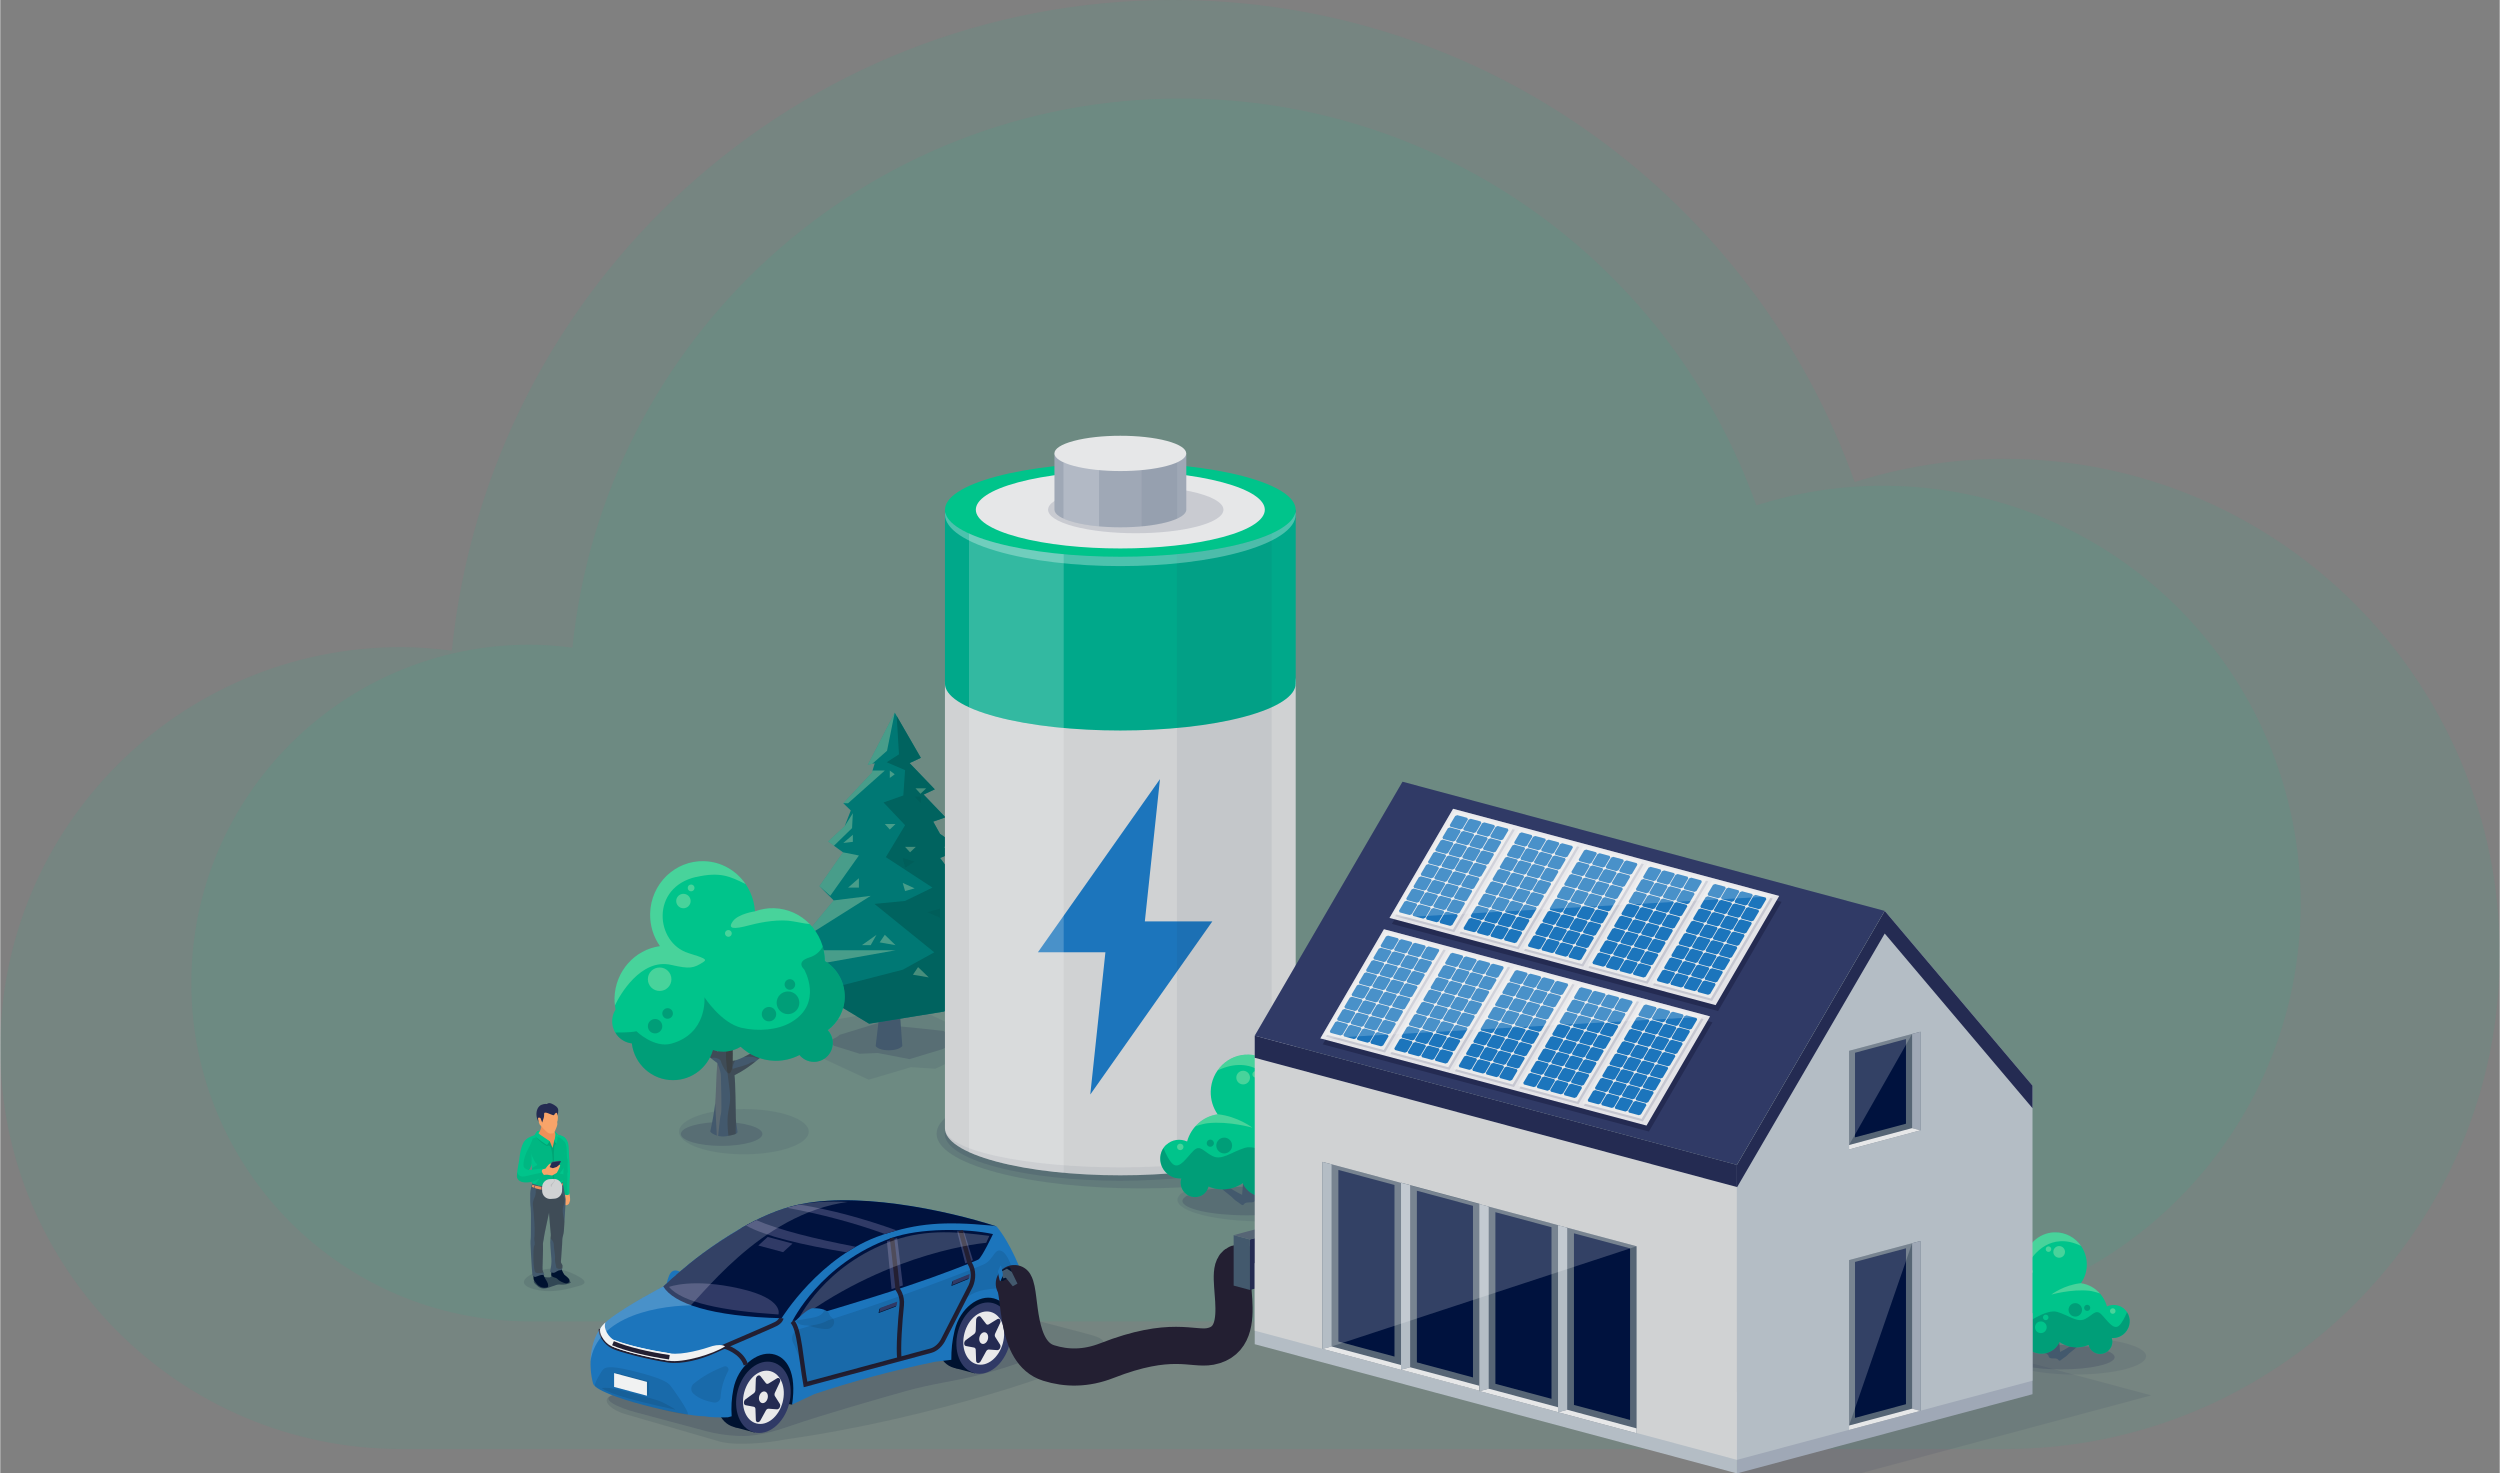 <?xml version="1.0" encoding="UTF-8"?><svg xmlns="http://www.w3.org/2000/svg" xmlns:xlink="http://www.w3.org/1999/xlink" viewBox="0 0 470.88 277.58" aria-hidden="true" width="470px" height="277px">
  <rect x="0" y="0" width="470.88" height="277.58" fill="#808080" stroke="none"/>
  <defs><linearGradient class="cerosgradient" data-cerosgradient="true" id="CerosGradient_id0d9a17eae" gradientUnits="userSpaceOnUse" x1="50%" y1="100%" x2="50%" y2="0%"><stop offset="0%" stop-color="#d1d1d1"/><stop offset="100%" stop-color="#d1d1d1"/></linearGradient><linearGradient/>
    <style>
      .cls-1-665dd63a580c0, .cls-2-665dd63a580c0, .cls-3-665dd63a580c0, .cls-4-665dd63a580c0, .cls-5-665dd63a580c0, .cls-6-665dd63a580c0, .cls-7-665dd63a580c0, .cls-8-665dd63a580c0, .cls-9-665dd63a580c0, .cls-10-665dd63a580c0, .cls-11-665dd63a580c0, .cls-12-665dd63a580c0, .cls-13-665dd63a580c0, .cls-14-665dd63a580c0, .cls-15-665dd63a580c0, .cls-16-665dd63a580c0, .cls-17-665dd63a580c0, .cls-18-665dd63a580c0, .cls-19-665dd63a580c0, .cls-20-665dd63a580c0, .cls-21-665dd63a580c0, .cls-22-665dd63a580c0, .cls-23-665dd63a580c0, .cls-24-665dd63a580c0, .cls-25-665dd63a580c0, .cls-26-665dd63a580c0, .cls-27-665dd63a580c0, .cls-28-665dd63a580c0, .cls-29-665dd63a580c0, .cls-30-665dd63a580c0, .cls-31-665dd63a580c0, .cls-32-665dd63a580c0, .cls-33-665dd63a580c0, .cls-34-665dd63a580c0, .cls-35-665dd63a580c0, .cls-36-665dd63a580c0, .cls-37-665dd63a580c0{
        stroke-width: 0px;
      }

      .cls-1-665dd63a580c0, .cls-38-665dd63a580c0{
        fill: #43596d;
      }

      .cls-39-665dd63a580c0{
        stroke-linecap: round;
        stroke-width: 7px;
      }

      .cls-39-665dd63a580c0, .cls-40-665dd63a580c0, .cls-41-665dd63a580c0, .cls-19-665dd63a580c0{
        fill: none;
      }

      .cls-39-665dd63a580c0, .cls-41-665dd63a580c0{
        stroke: #231f32;
        stroke-miterlimit: 10;
      }

      .cls-2-665dd63a580c0, .cls-42-665dd63a580c0{
        fill: #00a88a;
      }

      .cls-3-665dd63a580c0, .cls-4-665dd63a580c0, .cls-5-665dd63a580c0, .cls-43-665dd63a580c0, .cls-44-665dd63a580c0, .cls-21-665dd63a580c0, .cls-45-665dd63a580c0, .cls-27-665dd63a580c0, .cls-37-665dd63a580c0{
        mix-blend-mode: multiply;
      }

      .cls-3-665dd63a580c0, .cls-46-665dd63a580c0{
        opacity: .5;
      }

      .cls-3-665dd63a580c0, .cls-17-665dd63a580c0, .cls-32-665dd63a580c0{
        fill: #001230;
      }

      .cls-4-665dd63a580c0, .cls-5-665dd63a580c0, .cls-21-665dd63a580c0, .cls-31-665dd63a580c0, .cls-37-665dd63a580c0{
        fill: #242b52;
      }

      .cls-4-665dd63a580c0, .cls-17-665dd63a580c0, .cls-45-665dd63a580c0, .cls-35-665dd63a580c0{
        opacity: .1;
      }

      .cls-47-665dd63a580c0, .cls-6-665dd63a580c0, .cls-34-665dd63a580c0{
        fill: #00c48b;
      }

      .cls-5-665dd63a580c0, .cls-27-665dd63a580c0, .cls-30-665dd63a580c0{
        opacity: .2;
      }

      .cls-6-665dd63a580c0{
        opacity: .08;
      }

      .cls-7-665dd63a580c0{
        fill: #e9e9ea;
      }

      .cls-43-665dd63a580c0, .cls-12-665dd63a580c0, .cls-37-665dd63a580c0{
        opacity: .07;
      }

      .cls-8-665dd63a580c0, .cls-28-665dd63a580c0{
        opacity: .3;
      }

      .cls-8-665dd63a580c0, .cls-30-665dd63a580c0{
        fill: #fff;
      }

      .cls-44-665dd63a580c0{
        opacity: .9;
      }

      .cls-9-665dd63a580c0{
        fill: #00123e;
      }

      .cls-10-665dd63a580c0{
        fill: #ffde96;
        opacity: .13;
      }

      .cls-11-665dd63a580c0, .cls-48-665dd63a580c0{
        fill: #9fa8b6;
      }

      .cls-40-665dd63a580c0{
        stroke: #d0d2d3;
        stroke-linejoin: round;
        stroke-width: 3.07px;
      }

      .cls-12-665dd63a580c0, .cls-35-665dd63a580c0{
        fill: #000;
      }

      .cls-49-665dd63a580c0{
        clip-path: url(#clippath-2665dd63a580c0);
      }

      .cls-13-665dd63a580c0{
        fill: #f1f2f2;
      }

      .cls-14-665dd63a580c0{
        fill: #303a66;
      }

      .cls-15-665dd63a580c0{
        fill: #007874;
      }

      .cls-50-665dd63a580c0{
        isolation: isolate;
      }

      .cls-16-665dd63a580c0{
        fill: #ee9059;
      }

      .cls-51-665dd63a580c0{
        clip-path: url(#clippath-6665dd63a580c0);
      }

      .cls-41-665dd63a580c0{
        stroke-width: .84px;
      }

      .cls-18-665dd63a580c0{
        fill: #ebebeb;
      }

      .cls-20-665dd63a580c0{
        fill: #e6e7e8;
      }

      .cls-52-665dd63a580c0{
        clip-path: url(#clippath-7665dd63a580c0);
      }

      .cls-53-665dd63a580c0{
        clip-path: url(#clippath-1665dd63a580c0);
      }

      .cls-54-665dd63a580c0{
        clip-path: url(#clippath-4665dd63a580c0);
      }

      .cls-21-665dd63a580c0{
        opacity: .15;
      }

      .cls-22-665dd63a580c0{
        fill: #f9a469;
      }

      .cls-23-665dd63a580c0, .cls-55-665dd63a580c0{
        fill: #1c75bc;
      }

      .cls-24-665dd63a580c0{
        fill: #e3e3e7;
      }

      .cls-25-665dd63a580c0{
        fill: #005a56;
        opacity: .71;
      }

      .cls-56-665dd63a580c0{
        opacity: .82;
      }

      .cls-26-665dd63a580c0{
        fill: #404079;
      }

      .cls-27-665dd63a580c0{
        fill: #2f1d00;
      }

      .cls-57-665dd63a580c0{
        clip-path: url(#clippath-9665dd63a580c0);
      }

      .cls-28-665dd63a580c0{
        fill: #f1f3be;
      }

      .cls-58-665dd63a580c0{
        clip-path: url(#clippath665dd63a580c0);
      }

      .cls-59-665dd63a580c0, .cls-36-665dd63a580c0{
        fill: #d0d2d3;
      }

      .cls-29-665dd63a580c0{
        fill: #b4bdc5;
      }

      .cls-60-665dd63a580c0{
        clip-path: url(#clippath-3665dd63a580c0);
      }

      .cls-61-665dd63a580c0{
        clip-path: url(#clippath-8665dd63a580c0);
      }

      .cls-62-665dd63a580c0{
        clip-path: url(#clippath-5665dd63a580c0);
      }

      .cls-33-665dd63a580c0{
        fill: #566575;
      }
    </style>
    <clipPath id="clippath665dd63a580c0">
      <path class="cls-23-665dd63a580c0" d="M149.87,248.8s2.2-2.32,3.22-2.34c.8-.02,2.67.06,3.1,1.12.43,1.06-.87,1.63-2.53,1.97-1.66.34-2.8.08-3.2-.14-.4-.22-.59-.62-.59-.62Z"/>
    </clipPath>
    <clipPath id="clippath-1665dd63a580c0">
      <path class="cls-19-665dd63a580c0" d="M188.66,233.95s-.64-.79-.56-1.22c-9.14-2.95-27.81-8.72-39.5-5.33-11.92,3.45-23.7,14.97-23.7,14.97,0,0-6.98,3.6-10.43,6.37-3.7,2.97-3.66,8.74-2.81,11.88.65,2.43,17.21,6.23,20.99,6.2,1.09.23,2.76.22,4.38.2l.75-.2c-.11-1.7-.04-3.32.33-5.16.84-4.22,4.38-7.06,7.3-6.58,2.78.46,4.67,3.51,3.75,9.53l4.2-1.97c6.94-2.32,14.45-4.38,22.72-6.09l3.08-.37c0-1.88.13-3.53.64-5.6,1.04-4.17,4.53-6.74,7.37-5.97,2.68.72,4,3.71,3.54,7.29,1.2-.62,1.87-1.34,2.25-2.43.67-1.96.82-4.44.72-5.44-.05-.49-.15-1-.29-1.53-.86-3.18-3.22-6.77-4.74-8.56Z"/>
    </clipPath>
    <clipPath id="clippath-2665dd63a580c0">
      <path class="cls-36-665dd63a580c0" d="M177.97,128.46v84.11c0,2.27,3.23,4.53,9.68,6.26,12.9,3.46,33.82,3.46,46.72,0,6.45-1.73,9.68-3.99,9.68-6.26v-84.11h-66.07Z"/>
    </clipPath>
    <clipPath id="clippath-3665dd63a580c0">
      <path class="cls-2-665dd63a580c0" d="M177.97,96.03v32.74c0,2.27,3.23,4.53,9.68,6.26,12.9,3.46,33.82,3.46,46.72,0,6.45-1.73,9.68-3.99,9.68-6.26v-32.74h-66.07Z"/>
    </clipPath>
    <clipPath id="clippath-4665dd63a580c0">
      <path class="cls-11-665dd63a580c0" d="M198.6,85.43v10.59c0,.85,1.21,1.7,3.64,2.35,4.85,1.3,12.71,1.3,17.56,0,2.42-.65,3.64-1.5,3.64-2.35v-10.59h-24.83Z"/>
    </clipPath>
    <clipPath id="clippath-5665dd63a580c0">
      <path class="cls-1-665dd63a580c0" d="M137.98,199.87c.03-1,.03-1.79-.05-3.04,2.81-.96,4.43-8.73,4.43-8.73-2.11,4.54-3.81,6.87-4.68,7.11-.1-.98-.22-3.3-.28-4.27-.05-.86-.1-1.68-.22-2.35-.18-1.06.36-5.83-.12-6.28,0,0-.88,6.98-1.25,6.21-1.16-2.42-1.79-2.79-3.16-4.85-.17-.26,3.17,6.81,3.13,7.21-.14,1.59-.32,3.9-.54,7.25-1.04-.58-2.64-1.71-3.52-2.47.61-2.06-1.34-6.12-1.34-6.12.06,2.19.9,5.1.5,5.36-.86-1.02-5.15-4.22-6.16-5.55,0,0,6,7.88,10.36,10.92-.2,2.56-.28,6.77-.39,7.59-.22,1.71-.56,3.68-.91,5.17-.26.31,1.39,1.31,2.91,1.04,1.4-.25,2.42-.4,2.18-1.04-.08-.74-.27-1.45-.29-2.24-.03-1.57-.08-7.12-.26-8.22,6.34-3.15,11.66-10.74,11.66-10.74-4.55,4.45-10.11,7.88-12.01,8.03Z"/>
    </clipPath>
    <clipPath id="clippath-6665dd63a580c0">
      <path class="cls-34-665dd63a580c0" d="M105.32,213.84c.75.21,1.78.53,1.78,2.67,0,.6.07,1.44.17,2.69.05.63.1,1.92.07,2.15-.17,1.45-.11,3.54-.11,3.54-.03.37-1.19.42-1.17-.4,0-.4-.62-1.07-.63-1.26-.02-.24.07-1.29.07-1.29l.18-.79v-1.21l.21-2.87-.58-3.23Z"/>
    </clipPath>
    <clipPath id="clippath-7665dd63a580c0">
      <path class="cls-1-665dd63a580c0" d="M102.52,240.23s-.23-.07-.59-.03c-.36.03-1.09.43-1.25.36-.16-.07-.43-.3-.43-.3,0,0-.23-2.77-.23-3.3s-.16-2.67-.13-3.1c.03-.43.1-.92.07-1.19-.03-.26.07-4.34-.03-5.03-.1-.69-.12-1.86-.09-2.81.03-.96.48-2.2.48-2.2,0,0,.46.68,1.38.71.92.03,2.8.1,3.46-.13.66-.23.76-.59.76-.59,0,0,.56,2.8.59,3.3.03.49-.3,5.34-.33,5.97-.03.63-.33,1.29-.3,1.71.03.43-.26,3.72-.26,4.09s.33.53.3.79c-.03.26.07.82-.43.82s-.89.46-1.19.49c-.3.03-.69-.16-.69-.16,0,0,.03-.53.13-.96.1-.43.07-.86.1-1.05.03-.2-.23-2.87-.23-3.53s.16-1.38.1-1.65-.33-3.96-.33-3.96c0,0-.92,4.19-.96,4.65-.03.46-.24,1.02-.18,1.45.07.43-.14,4.78-.07,4.81.08.03.34.82.34.82Z"/>
    </clipPath>
    <clipPath id="clippath-8665dd63a580c0">
      <path class="cls-34-665dd63a580c0" d="M99.36,217.42c-.13-.79-.53-2.47-.2-2.83.33-.36,1.51-.74,1.51-.74l.51-.75.53-.09.47.02,1,.14.73.14.5-.14.56.51,1.34.58s-.36,1.52-.16,2.28,0,2.3-.17,2.63c-.16.33.21.68.14,1.21s-.07.96.1,1.29c.16.33-.24.6-.3.96,0,0,.05.16-.51.56-.56.4-1.42.38-2.47.38s-2.69-.58-2.69-.58c0,0-.3-.53-.3-.69,0-.14.09-.47.2-.46-.08-.11-.2-.31-.2-.46,0-.26.26-.4.23-1.25-.03-.86-.69-1.91-.82-2.7Z"/>
    </clipPath>
    <clipPath id="clippath-9665dd63a580c0">
      <path class="cls-34-665dd63a580c0" d="M99.16,214.59s-.38.23-.63.73c-.63,1.29-.69,2.74-.76,3.2s-.38,1.96-.4,2.42c0,.33-.07.77-.03.87.22.57.66,1.02,1.98.95s2.02-.7,2.35-.77.88-.48.88-.48c-.36-.4-.84-.94-.24-1.35h-.47l-2.22.26s.4-.49.46-1.19-.03-2.7-.13-2.93c-.1-.23-.79-1.71-.79-1.71Z"/>
    </clipPath>
  </defs>
  <g class="cls-50-665dd63a580c0">
    <g id="Layer_1665dd63a580c0" data-name="Layer 1">
      <g>
        <path class="cls-6-665dd63a580c0" d="M377.61,272.99c51.51,0,93.27-41.75,93.27-93.27s-41.76-93.28-93.27-93.28c-9.85,0-19.33,1.55-28.25,4.38C330.55,37.93,280.2,0,220.86,0,150.18,0,92.05,53.74,85.07,122.58c-3.13-.39-6.3-.67-9.54-.67C33.82,121.91,0,155.74,0,197.46s33.82,75.53,75.54,75.53h302.07Z"/>
        <path class="cls-6-665dd63a580c0" d="M354.66,248.95c43.47,0,78.72-35.24,78.72-78.72s-35.24-78.72-78.72-78.72c-8.31,0-16.32,1.31-23.84,3.69-15.88-44.63-58.37-76.64-108.44-76.64-59.65,0-108.71,45.35-114.59,103.45-2.64-.33-5.32-.56-8.05-.56-35.21,0-63.75,28.55-63.75,63.76s28.54,63.74,63.75,63.74h254.93Z"/>
        <g>
          <g class="cls-45-665dd63a580c0">
            <path class="cls-32-665dd63a580c0" d="M189.42,247.26c-3.02-.81-7.95-.81-10.97,0l-62.81,15.47c-3.02.81-.63,2.95,2.38,3.76l17.6,5.11c3.02.81,9.17.24,12.22-.41,27.93-3.95,55.39-13.4,58.5-16.03,3.16-2.67.97-3.18-2.04-3.99l-14.88-3.92Z"/>
          </g>
          <g class="cls-44-665dd63a580c0">
            <path class="cls-5-665dd63a580c0" d="M181.59,249.45c-3.02-.81-7.95-.81-10.97,0l-54.98,13.29c-3.02.81.98,2.5,4,3.31l13.33,3.57c3.02.81,6.23,1,7.98.88,1.75-.12,3.93-.49,7.95-1.88,6.22-2.16,17.16-5.26,21.61-6.52,5.16-1.46,9.38-1.89,13.73-3.02,7.04-1.83,10.22-3.26,11.19-3.91.97-.65,1.33-1.64-1.68-2.45l-12.16-3.26Z"/>
          </g>
          <g>
            <path class="cls-23-665dd63a580c0" d="M128.21,239.72l-2.65,2.07s.27-1.51.81-2.07c.81-.85,1.83,0,1.83,0Z"/>
            <g>
              <path class="cls-32-665dd63a580c0" d="M176.58,249.78c-.98,3.65.39,7.19,3.07,7.91,2.67.72,5.63-1.66,6.61-5.31.98-3.65-.4-7.19-3.07-7.91-2.67-.72-5.63,1.66-6.61,5.31Z"/>
              <rect class="cls-32-665dd63a580c0" x="181.35" y="244.76" width="4.08" height="13.68" transform="translate(295.41 542.09) rotate(-165)"/>
            </g>
            <g>
              <path class="cls-32-665dd63a580c0" d="M135.1,260.91c-.98,3.65.39,7.19,3.07,7.91,2.67.72,5.63-1.66,6.61-5.31.98-3.65-.4-7.19-3.07-7.91-2.67-.72-5.63,1.66-6.61,5.31Z"/>
              <rect class="cls-32-665dd63a580c0" x="139.87" y="255.89" width="4.08" height="13.68" transform="translate(210.98 553.25) rotate(-165)"/>
            </g>
            <polygon class="cls-32-665dd63a580c0" points="190.72 251.92 183.78 249.73 153.71 258.89 149.17 264.62 139.33 263.02 140.3 254.66 186.13 242.03 193.06 246.63 190.72 251.92"/>
            <path class="cls-23-665dd63a580c0" d="M187.69,231.05c-9.14-2.95-27.4-7.03-39.08-3.65-11.92,3.45-23.7,14.97-23.7,14.97,0,0-6.98,3.6-10.43,6.37-3.7,2.97-3.66,8.74-2.81,11.88.65,2.43,17.21,6.23,20.99,6.2,1.09.23,2.76.22,4.38.2l.75-.2c-.11-1.7-.04-3.32.33-5.16.84-4.22,4.38-7.06,7.3-6.58,2.78.46,4.67,3.51,3.75,9.53l4.2-1.97c6.94-2.32,14.45-4.38,22.72-6.09l3.08-.37c0-1.88.13-3.53.64-5.6,1.04-4.17,4.53-6.74,7.37-5.97,2.68.72,4,3.71,3.54,7.29,1.2-.62,1.87-1.34,2.25-2.43.67-1.96,1.09-4.76.99-5.76-.06-.65-.18-1.31-.65-1.54-1.02-2.97-2.95-7.87-5.62-11.14Z"/>
            <path class="cls-9-665dd63a580c0" d="M166.21,232.63c6.61-2.18,11.49-2.59,20.55-1.74l.92.15c-9.15-2.95-27.41-7.02-39.08-3.65-3,.87-5.99,2.25-8.78,3.82-.15.1-.3.2-.45.3-2.55,1.49-4.85,3.02-6.97,4.58-1.79,1.33-3.34,2.6-4.56,3.64-.99.85-1.93,1.7-2.85,2.56-.05.05-.08.08-.08.08,1.91,3.16,8.94,5.66,22.29,5.97,0,0,7.24-11.82,19.02-15.71Z"/>
            <path class="cls-9-665dd63a580c0" d="M149.17,248.99c11.84-3.56,23.72-6.98,34.39-11.39.28-.12.53-.21.73-.33.67-.43,2.73-4.78,2.73-4.78-5.09-1.1-13.78-1.16-19.15.74-13.4,4.76-18.69,15.76-18.69,15.76Z"/>
            <path class="cls-14-665dd63a580c0" d="M168.85,231.79c-.72.21-1.28.4-2.19.69-5.77-2.1-11.94-3.74-18.49-4.95l2.36-.6c6.06.98,12.13,2.64,18.32,4.86Z"/>
            <path class="cls-14-665dd63a580c0" d="M142.39,229.86l-1.92,1c3.59,2.04,10.64,3.67,18.97,5.08.48-.33,1.06-.66,1.73-1.05-7.71-1.49-14.31-3.13-18.78-5.03Z"/>
            <path class="cls-14-665dd63a580c0" d="M125.98,242.45c2.48,2.9,9.9,4.49,20.62,5.19,0,0,1.17-2.95-7.23-4.87-8.95-2.05-13.39-.32-13.39-.32Z"/>
            <path class="cls-14-665dd63a580c0" d="M167.04,233.85l.87,9.02,2.13-.7-1.07-8.95c-.63.18-1.27.39-1.94.63Z"/>
            <polygon class="cls-14-665dd63a580c0" points="181.79 238.01 183.24 237.42 181.58 232.06 180.26 231.97 181.79 238.01"/>
            <g>
              <path class="cls-41-665dd63a580c0" d="M167.99,233.21c.4,3.1,1.07,9.68,1.07,9.68,0,0,.96,1.2.77,3.01-.31,2.92-.7,8.16-.43,10.16"/>
              <path class="cls-41-665dd63a580c0" d="M149.21,248.96c1.36,1.44,1.61,6.9,2.49,11.86l23.62-6.36c1-.27,1.93-1.15,2.46-2.33l5.05-9.87c.56-1.24.63-2.99-.2-4.27l-1.71-6.13"/>
              <path class="cls-41-665dd63a580c0" d="M147.15,248.33s-.1.58-.98,1.07c-.98.53-9.51,4.11-11.65,5.11-2.68,1.25-6.27,2.12-8.63,1.77-3.67-.53-9.15-1.95-10.45-2.6-1.42-.71-2.45-2.42-2.26-3.25"/>
              <path class="cls-41-665dd63a580c0" d="M193.21,242.16s-1.8,1.19-2.13,1.49c-.88.82-1.98,2.08-1.98,2.08"/>
              <path class="cls-41-665dd63a580c0" d="M136.42,253.65s3.25.91,4.04,3.47"/>
            </g>
            <path class="cls-35-665dd63a580c0" d="M129.46,266.49c.7-.08-2.97-5.2-3.31-5.57-.81-.89-3.31-1.77-7.65-2.8-3.73-.88-4.51-.5-4.9-.15-.26.23-1.95,2.9-1.49,3.25,1.07.83,3.54,1.9,7.11,2.93,3.86,1.11,9.43,2.42,10.25,2.33Z"/>
            <path class="cls-35-665dd63a580c0" d="M127.07,265.56c.57.11-2.22-1.35-2.49-1.47-.63-.28-2.62-.85-6.09-1.76-2.99-.78-3.63-.85-3.96-.86-.22,0-1.42-.08-1.1.13.68.44,2.27,1.15,5.13,1.92,3.09.84,7.85,1.92,8.52,2.04Z"/>
            <path class="cls-35-665dd63a580c0" d="M150.44,250.42c16.93-4.97,33.99-11.85,34.69-12.14,2.18-.91,2.11-3.51,3.76-2.45,1.02.65,3.35,5.4.22,6.67-1.21.49-6.16-.18-8.05,3.23-3.05,5.51-3.24,7.1-4.54,7.98-1.13.76-5.5,2.01-12.12,3.69-3.63.92-12.69,3.41-12.69,3.41-.54-3-1.26-5.72-2.34-7.85-.51-1,0-2.23,1.09-2.55Z"/>
            <path class="cls-35-665dd63a580c0" d="M137.12,258.31c-.81,1.53-1.31,3.16-1.42,4.91-.04.65-.65,1.11-1.29,1-1.55-.28-2.87-.79-3.83-1.66-.55-.51-.53-1.39.05-1.87,1.72-1.42,3.65-2.46,5.71-3.25.54-.21,1.05.36.78.87Z"/>
            <path class="cls-35-665dd63a580c0" d="M191.05,246.95c-.65-1.02-.73-1.85.28-2.46,1.01-.61,1.54-1.29,1.57-.14.06,2.08-.63,3.76-1.04,4.55-.08.15-.3.11-.32-.05-.06-.41-.13-1.33-.49-1.89Z"/>
            <path class="cls-32-665dd63a580c0" d="M190.98,238.75c.59,1.21,1.04,2.48,1.43,3.95l.9-.51c-.48-2.02-.73-3.07-1.16-3.35-.36-.23-1.16-.08-1.16-.08Z"/>
            <g>
              <polygon class="cls-35-665dd63a580c0" points="116.03 261.2 122.22 262.86 122.22 260.25 116.03 258.6 116.03 261.2"/>
              <polygon class="cls-13-665dd63a580c0" points="115.64 261.29 121.83 262.95 121.83 260.34 115.64 258.68 115.64 261.29"/>
            </g>
            <polygon class="cls-14-665dd63a580c0" points="142.81 234.65 147.48 235.9 149.25 234.28 144.58 233.03 142.81 234.65"/>
            <g>
              <polygon class="cls-32-665dd63a580c0" points="165.64 246.56 168.83 245.39 168.72 246.15 165.46 247.37 165.64 246.56"/>
              <polygon class="cls-14-665dd63a580c0" points="165.78 246.4 168.98 245.22 168.86 245.99 165.6 247.21 165.78 246.4"/>
            </g>
            <g>
              <polygon class="cls-32-665dd63a580c0" points="179.33 241.45 182.5 240.18 182.4 240.95 179.19 242.27 179.33 241.45"/>
              <polygon class="cls-14-665dd63a580c0" points="179.47 241.28 182.63 240.01 182.54 240.78 179.32 242.1 179.47 241.28"/>
            </g>
            <path class="cls-30-665dd63a580c0" d="M150.31,248.62c17.74-13.06,35.43-14.48,35.43-14.48l.6-1.31c-5.69-.73-11.75-1.36-18.1.88-13.08,4.6-17.93,14.92-17.93,14.92Z"/>
            <g>
              <path class="cls-35-665dd63a580c0" d="M151.02,249.16s.07-.17.79.32c.79.53,3.64,1.12,4.37.83,1.01-.4,1.09-1.47.71-1.87-1.16-1.23-2.05-1.21-2.49-1.19-.44.03-3.38,1.9-3.38,1.9Z"/>
              <g>
                <path class="cls-55-665dd63a580c0" d="M149.87,248.8s2.2-2.32,3.22-2.34c.8-.02,2.67.06,3.1,1.12.43,1.06-.87,1.63-2.53,1.97-1.66.34-2.8.08-3.2-.14-.4-.22-.59-.62-.59-.62Z"/>
                <g class="cls-58-665dd63a580c0">
                  <path class="cls-35-665dd63a580c0" d="M155.24,246.55s.14,1.15-1.72,1.6c-.97.23-4.03.7-4.03.7l.74,1.35,6.15.12.8-2.65-1.12-1.52-.83.4Z"/>
                </g>
              </g>
            </g>
            <path class="cls-13-665dd63a580c0" d="M113.05,250.29c-.32.68.56,2.59,1.99,3.27,2.08.98,7.22,2.2,10.91,2.8,2.69.43,8.36-1.25,10.59-2.71-.36-.32-1.47-.32-2.35-.07-1.79.62-5.66,1.72-7.92,1.4-3.9-.56-8.93-1.74-10.64-2.53-.87-.4-2.13-2.11-1.61-3.31-.32.25-.79.78-.97,1.14Z"/>
            <g class="cls-53-665dd63a580c0">
              <path class="cls-30-665dd63a580c0" d="M111.09,258.42c-.32-9.8,11.37-12.35,19.01-12.51,5.17-5.52,18.07-21.41,36.42-19.6l9.41-1.25-10.5-1.18-21.65,3.05-36.32,25.58,3.63,5.91Z"/>
            </g>
            <path class="cls-13-665dd63a580c0" d="M126.27,254.98c-4.07-.64-7.54-1.42-10.64-2.53l-.44,1.17c1.33.68,6.49,2.13,10.67,2.72l.41-1.37Z"/>
            <path class="cls-35-665dd63a580c0" d="M126.16,255.35c-3.99-.58-7.42-1.41-10.52-2.52l-.21.59c1.89.81,6.34,2.03,10.52,2.62l.21-.69Z"/>
            <g>
              <path class="cls-14-665dd63a580c0" d="M138.94,261.95c-.98,3.64.39,7.18,3.06,7.89,2.67.71,5.62-1.66,6.6-5.3.98-3.64-.39-7.18-3.06-7.89-2.67-.71-5.62,1.66-6.6,5.3Z"/>
              <path class="cls-7-665dd63a580c0" d="M140.16,262.28c-.73,2.72.29,5.36,2.29,5.89,1.99.53,4.2-1.24,4.93-3.96.73-2.72-.29-5.36-2.29-5.89-1.99-.53-4.2,1.24-4.93,3.96Z"/>
              <path class="cls-31-665dd63a580c0" d="M145.94,263.02l.91,1.44c.25.39-.1,1.08-.53,1.05l-1.58-.12c-.19-.01-.39.12-.51.34l-1.02,1.86c-.28.51-.85.44-.87-.11l-.07-2.01c0-.24-.13-.42-.32-.45l-1.54-.29c-.42-.08-.42-.82,0-1.12l1.54-1.12c.18-.13.31-.38.32-.62l.07-2.04c.02-.56.59-.94.87-.58l1.02,1.32c.12.16.32.18.51.07l1.58-.97c.43-.27.79.24.53.76l-.91,1.93c-.11.23-.11.49,0,.66Z"/>
              <path class="cls-7-665dd63a580c0" d="M142.98,263.03c-.16.6.06,1.17.5,1.29.44.12.92-.27,1.08-.87.16-.6-.06-1.17-.5-1.29-.44-.12-.92.27-1.08.87Z"/>
            </g>
            <g>
              <path class="cls-14-665dd63a580c0" d="M180.44,250.8c-.98,3.64.39,7.18,3.06,7.89,2.67.71,5.62-1.66,6.6-5.3.98-3.64-.39-7.18-3.06-7.89-2.67-.71-5.62,1.66-6.6,5.3Z"/>
              <path class="cls-7-665dd63a580c0" d="M181.66,251.12c-.73,2.72.29,5.36,2.29,5.89,1.99.53,4.2-1.24,4.93-3.96.73-2.72-.29-5.36-2.29-5.89-1.99-.53-4.2,1.24-4.93,3.96Z"/>
              <path class="cls-31-665dd63a580c0" d="M187.44,251.87l.91,1.44c.25.39-.1,1.08-.53,1.05l-1.58-.12c-.19-.01-.39.12-.51.34l-1.02,1.86c-.28.51-.85.44-.87-.11l-.07-2.01c0-.24-.13-.42-.32-.45l-1.54-.29c-.42-.08-.42-.82,0-1.12l1.54-1.12c.18-.13.31-.38.32-.62l.07-2.04c.02-.56.59-.94.87-.58l1.02,1.32c.12.16.32.18.51.07l1.58-.97c.43-.27.79.24.53.76l-.91,1.93c-.11.23-.11.49,0,.66Z"/>
              <path class="cls-7-665dd63a580c0" d="M184.48,251.88c-.16.6.06,1.17.5,1.29.44.12.92-.27,1.08-.87.16-.6-.06-1.17-.5-1.29-.44-.12-.92.27-1.08.87Z"/>
            </g>
          </g>
          <path class="cls-41-665dd63a580c0" d="M126.05,255.7c-4.02-.59-8.11-1.57-10.62-2.65"/>
          <g>
            <path class="cls-39-665dd63a580c0" d="M233.89,237.96c-4.89-.59,2.82,14.04-5.93,15.7-3.38.64-7.41-2.05-19.45,2.66-4,1.57-7.66,1.51-11,.46-6.33-1.97-5.2-12.88-6.47-14.96"/>
            <path class="cls-32-665dd63a580c0" d="M188.22,239.54l1.55-.79c.21-.11.48,0,.55.23l.33,1.05c.06.18-.02.37-.19.46l-1.5.8c-.21.11-.47.01-.55-.21l-.38-1.06c-.07-.18.02-.39.19-.48Z"/>
            <polygon class="cls-1-665dd63a580c0" points="188.4 239.67 189.65 239 190.56 239.62 191.63 241.83 190.74 242.32 189.44 240.71 188.97 240.84 188.4 239.67"/>
            <path class="cls-23-665dd63a580c0" d="M187.99,239.41l.41-.92c.06-.13.16-.02.21.23l.24,1.14c.04.19.04.41,0,.51l-.39.93c-.05.13-.15.03-.21-.21l-.26-1.15c-.04-.2-.04-.43,0-.53Z"/>
          </g>
        </g>
        <g>
          <g>
            <path class="cls-4-665dd63a580c0" d="M181.18,193.96s.3.74,1.63,1.63-.15,2.66-.15,2.66l-6.5,3.1-4.58-.3-7.98,2.36-8.27-3.84-3.55-2.66s2.81-4.28,3.25-4.43c.44-.15,10.49-1.77,10.93-1.77s5.17-1.48,5.17-1.48l10.05,4.73Z"/>
            <path class="cls-5-665dd63a580c0" d="M158.14,194.93s-.22.36-1.21.79c-.99.43.11,1.29.11,1.29l4.86,1.51,3.42-.14,5.96,1.15,6.18-1.86,2.65-1.29s-2.1-2.08-2.43-2.15c-.33-.07-7.84-.86-8.17-.86s-3.86-.72-3.86-.72l-7.51,2.3Z"/>
          </g>
          <path class="cls-1-665dd63a580c0" d="M164.92,197.07c.73,1.07,4.15,1.07,5.02,0l-.87-12.02h-3.45l.03,5.76-.73,6.26Z"/>
          <g>
            <polygon class="cls-15-665dd63a580c0" points="168.51 134.25 163.43 144.09 164.75 143.79 164.2 145.57 158.82 151.32 160.23 152.69 159.09 155.63 155.96 158.53 158.76 160.57 154.32 166.94 157.01 169.63 150.85 177.05 155.14 179.03 147.39 182.81 149.2 185.39 153.88 186.96 163.69 192.86 177.8 190.57 189.91 183.14 182.49 180.67 185.79 179.03 178.37 170.63 181.51 167.63 177.05 161.64 181.17 159.91 177.05 157.11 175.76 154.79 178.07 153.98 173.95 149.69 176.06 148.71 171.31 143.76 173.43 142.77 168.51 134.25"/>
            <polygon class="cls-25-665dd63a580c0" points="163.69 192.86 177.8 190.57 189.91 183.14 182.49 180.67 185.79 179.03 178.37 170.63 181.51 167.63 177.05 161.64 181.17 159.91 177.05 157.11 175.76 154.79 178.07 153.98 173.95 149.69 176.06 148.71 171.31 143.76 173.43 142.77 168.88 134.88 169.31 142.11 167 143.6 170.46 145.09 170.13 149.86 166.4 151.18 170.46 155.46 166.84 161.48 175.62 167.22 170.46 169.73 164.69 170.29 175.96 179.41 170.02 182.69 153.68 186.89 153.88 186.96 163.69 192.86"/>
            <g>
              <polygon class="cls-28-665dd63a580c0" points="157.01 169.63 150.85 177.05 163.98 168.77 157.01 169.63"/>
              <polygon class="cls-28-665dd63a580c0" points="158.76 160.57 154.32 166.94 156.36 168.77 161.76 161.17 158.76 160.57"/>
              <polygon class="cls-28-665dd63a580c0" points="155.96 158.53 157.06 159.33 160.47 156.01 160.62 153.2 159.09 155.63 155.96 158.53"/>
              <polygon class="cls-28-665dd63a580c0" points="155.14 179.03 147.39 182.81 168.65 179.03 155.14 179.03"/>
              <polygon class="cls-28-665dd63a580c0" points="164.33 145.17 164.2 145.57 158.82 151.32 159.72 151.33 166.64 145.17 164.33 145.17"/>
              <polygon class="cls-28-665dd63a580c0" points="164.27 143.9 167.06 141.44 168.51 134.25 163.43 144.09 164.27 143.9"/>
              <polygon class="cls-28-665dd63a580c0" points="158.82 158.81 160.62 157.27 160.62 158.6 158.82 158.81"/>
              <polygon class="cls-28-665dd63a580c0" points="167.58 145.17 167.58 146.56 168.51 145.87 167.58 145.17"/>
              <polygon class="cls-28-665dd63a580c0" points="159.72 167.22 161.76 167.22 161.76 165.45 159.72 167.22"/>
              <polygon class="cls-28-665dd63a580c0" points="168.65 178.06 166.64 176.11 165.67 177.54 168.65 178.06"/>
              <polygon class="cls-28-665dd63a580c0" points="174.92 184.14 172.91 182.2 171.94 183.63 174.92 184.14"/>
              <polygon class="cls-28-665dd63a580c0" points="182.28 180 180.27 178.05 179.3 179.48 182.28 180"/>
              <polygon class="cls-28-665dd63a580c0" points="165.08 176.11 163.98 178.06 162.33 178.06 165.08 176.11"/>
              <polygon class="cls-28-665dd63a580c0" points="168.65 155.24 167.58 156.27 166.64 155.24 168.65 155.24"/>
              <polygon class="cls-28-665dd63a580c0" points="172.47 159.55 171.4 160.57 170.46 159.55 172.47 159.55"/>
              <polygon class="cls-28-665dd63a580c0" points="179.81 159.55 178.74 160.57 177.81 159.55 179.81 159.55"/>
              <polygon class="cls-28-665dd63a580c0" points="174.43 148.52 173.36 149.54 172.43 148.52 174.43 148.52"/>
              <polygon class="cls-28-665dd63a580c0" points="170.46 167.87 172.26 167.36 170.02 166.34 170.46 167.87"/>
            </g>
            <g class="cls-56-665dd63a580c0">
              <polygon class="cls-25-665dd63a580c0" points="180.79 180.92 178.81 180.92 180.79 182.27 180.79 180.92"/>
              <polygon class="cls-25-665dd63a580c0" points="177.05 171.17 174.64 171.85 177.05 172.91 177.05 171.17"/>
              <polygon class="cls-25-665dd63a580c0" points="170.02 161.64 172.26 162.32 170.46 163.48 170.02 161.64"/>
              <polygon class="cls-25-665dd63a580c0" points="173.43 150.08 172.26 150.08 173.43 151.33 173.43 150.08"/>
            </g>
          </g>
        </g>
        <g>
          <path class="cls-21-665dd63a580c0" d="M187.66,206.29c15.02-4.03,39.38-4.03,54.4,0,15.02,4.03,15.02,10.55,0,14.58-15.02,4.03-39.38,4.03-54.4,0-15.02-4.03-15.02-10.55,0-14.58Z"/>
          <path class="cls-21-665dd63a580c0" d="M187.61,207.31c12.92-3.46,33.87-3.46,46.79,0,12.92,3.46,12.92,9.08,0,12.54-12.92,3.46-33.87,3.46-46.79,0-12.92-3.46-12.92-9.08,0-12.54Z"/>
          <g>
            <g>
              <path class="cls-59-665dd63a580c0" d="M177.97,128.46v84.11c0,2.27,3.23,4.53,9.68,6.26,12.9,3.46,33.82,3.46,46.72,0,6.45-1.73,9.68-3.99,9.68-6.26v-84.11h-66.07Z"/>
              <g class="cls-49-665dd63a580c0">
                <polygon class="cls-23-665dd63a580c0" points="228.35 173.58 215.63 173.58 218.48 146.78 195.48 179.4 208.2 179.4 205.35 206.2 228.35 173.58"/>
                <rect class="cls-37-665dd63a580c0" x="221.68" y="128.46" width="17.84" height="97.71"/>
                <rect class="cls-30-665dd63a580c0" x="182.5" y="128.46" width="17.84" height="97.71"/>
              </g>
            </g>
            <path class="cls-7-665dd63a580c0" d="M187.65,122.2c12.9-3.46,33.82-3.46,46.72,0,12.9,3.46,12.9,9.06,0,12.52s-33.82,3.46-46.72,0c-12.9-3.46-12.9-9.06,0-12.52Z"/>
          </g>
          <g>
            <g>
              <path class="cls-42-665dd63a580c0" d="M177.97,96.03v32.74c0,2.27,3.23,4.53,9.68,6.26,12.9,3.46,33.82,3.46,46.72,0,6.45-1.73,9.68-3.99,9.68-6.26v-32.74h-66.07Z"/>
              <g class="cls-60-665dd63a580c0">
                <rect class="cls-37-665dd63a580c0" x="221.68" y="96.03" width="17.84" height="46.35"/>
                <rect class="cls-30-665dd63a580c0" x="182.5" y="96.03" width="17.84" height="46.35"/>
              </g>
            </g>
            <path class="cls-34-665dd63a580c0" d="M187.65,89.77c12.9-3.46,33.82-3.46,46.72,0,12.9,3.46,12.9,9.06,0,12.52-12.9,3.46-33.82,3.46-46.72,0-12.9-3.46-12.9-9.06,0-12.52Z"/>
            <path class="cls-20-665dd63a580c0" d="M191.76,90.87c10.63-2.85,27.87-2.85,38.5,0,10.63,2.85,10.63,7.47,0,10.32-10.63,2.85-27.87,2.85-38.5,0-10.63-2.85-10.63-7.47,0-10.32Z"/>
          </g>
          <path class="cls-21-665dd63a580c0" d="M202.24,92.9c6.45-1.73,16.91-1.73,23.36,0,6.45,1.73,6.45,4.53,0,6.26-6.45,1.73-16.91,1.73-23.36,0-6.45-1.73-6.45-4.53,0-6.26Z"/>
          <g>
            <g>
              <path class="cls-48-665dd63a580c0" d="M198.6,85.43v10.59c0,.85,1.21,1.7,3.64,2.35,4.85,1.3,12.71,1.3,17.56,0,2.42-.65,3.64-1.5,3.64-2.35v-10.59h-24.83Z"/>
              <g class="cls-54-665dd63a580c0">
                <rect class="cls-37-665dd63a580c0" x="215.02" y="85.43" width="6.7" height="15.7"/>
                <rect class="cls-30-665dd63a580c0" x="200.3" y="85.43" width="6.7" height="15.7"/>
              </g>
            </g>
            <path class="cls-20-665dd63a580c0" d="M202.23,83.07c4.85-1.3,12.71-1.3,17.56,0,4.85,1.3,4.85,3.41,0,4.7-4.85,1.3-12.71,1.3-17.56,0-4.85-1.3-4.85-3.41,0-4.7Z"/>
          </g>
          <path class="cls-8-665dd63a580c0" d="M234.37,102.29c-12.9,3.46-33.82,3.46-46.72,0-6.05-1.62-9.26-3.72-9.64-5.84-.42,2.64,2.79,5.33,9.64,7.35,12.9,3.8,33.82,3.8,46.72,0,6.85-2.02,10.06-4.7,9.64-7.35-.38,2.12-3.59,4.22-9.64,5.84Z"/>
          <g class="cls-43-665dd63a580c0">
            <path class="cls-31-665dd63a580c0" d="M234.37,217.77c-12.9,2.87-33.82,2.87-46.72,0-6.45-1.43-9.68-3.31-9.68-5.19,0,2.27,3.23,4.53,9.68,6.26,12.9,3.46,33.82,3.46,46.72,0,6.45-1.73,9.68-3.99,9.68-6.26,0,1.88-3.23,3.76-9.68,5.19Z"/>
          </g>
        </g>
        <g>
          <g>
            <path class="cls-4-665dd63a580c0" d="M404.26,255.5c0,1.91-6.01,3.46-13.42,3.46s-13.42-1.55-13.42-3.46,6.01-3.46,13.42-3.46,13.42,1.55,13.42,3.46Z"/>
            <path class="cls-5-665dd63a580c0" d="M398.34,255.68c0,1.27-4.51,2.31-10.07,2.31s-10.07-1.03-10.07-2.31,4.51-2.31,10.07-2.31,10.07,1.03,10.07,2.31Z"/>
          </g>
          <path class="cls-1-665dd63a580c0" d="M391.34,252.64c-.3-.17.34-2.03.38-3.43,0,0-1.47,2.59-1.01,3.91-.67.48-1.87,1.2-2.66,1.58-.17-2.14-.3-3.61-.41-4.63-.03-.26,2.5-4.77,2.37-4.61-1.04,1.31-1.52,1.55-2.39,3.1-.28.49-.95-3.96-.95-3.96-.36.29.05,3.33-.09,4.01-.08.43-.13.95-.17,1.5-.04.62-.13,2.1-.21,2.73-.66-.15-1.94-1.64-3.54-4.54,0,0,1.23,4.96,3.35,5.58-.02.24-.03.45-.04.65-2.58-.93-7.2-2.28-9.08-3.84,0,0,.88,2.24,8.64,4.33l.33.34s0,.52.62.55c.46.02,1.01-.07,1.26.3.25.37.51-.09,1.29-.58.25-.15.68-.62.68-.62,3.01-2.29,6.28-5.92,6.28-5.92-.77.84-4.01,2.89-4.66,3.54Z"/>
          <g>
            <path class="cls-34-665dd63a580c0" d="M400.22,246.65c-.92-.86-2.24-1.02-3.34-.53-.63-2.3-2.56-4.04-4.9-4.36.73-1.04,1.15-2.32,1.11-3.7-.09-3.35-2.82-5.99-6.09-5.89-3.09.09-5.55,2.57-5.74,5.67-.67-.25-1.4-.38-2.15-.36-3.27.09-5.85,2.88-5.75,6.23.02.69.15,1.34.38,1.95-.51.93-.8,2.01-.77,3.15.09,3.35,2.82,5.99,6.09,5.9,1.03-.03,1.98-.33,2.81-.83.05.05.09.11.14.16,1.51,1.39,3.87,1.29,5.28-.23.28-.3.49-.63.65-.98.98.66,2.16,1.03,3.41,1,.74-.02,1.45-.19,2.09-.46.1.42.31.81.64,1.12.91.84,2.34.77,3.2-.15.59-.64.76-1.51.52-2.26.91.06,1.85-.28,2.52-1.01,1.18-1.27,1.13-3.24-.11-4.4Z"/>
            <path class="cls-28-665dd63a580c0" d="M388.98,235.85c0,.61-.49,1.1-1.1,1.1s-1.1-.49-1.1-1.1.49-1.1,1.1-1.1,1.1.49,1.1,1.1Z"/>
            <path class="cls-28-665dd63a580c0" d="M386.39,235.33c0,.29-.23.52-.52.52s-.52-.23-.52-.52.23-.52.52-.52.52.23.52.52Z"/>
            <path class="cls-28-665dd63a580c0" d="M398.5,246.99c0,.29-.23.52-.52.52s-.52-.23-.52-.52.23-.52.52-.52.52.23.52.52Z"/>
            <g class="cls-46-665dd63a580c0">
              <path class="cls-25-665dd63a580c0" d="M379.05,254.7c1.03-.03,1.98-.33,2.81-.83.05.05.09.11.14.16,1.51,1.39,3.87,1.29,5.28-.23.28-.3.49-.63.65-.98.98.66,2.16,1.03,3.41,1,.74-.02,1.45-.19,2.09-.46.1.42.31.81.64,1.12.91.84,2.34.77,3.2-.15.59-.64.76-1.51.52-2.26.91.06,1.85-.28,2.52-1.01,1.02-1.09,1.12-2.7.35-3.86-.39.94-.95,2.09-1.53,2.57-1.06.88-2.22-1.09-3.3-2.15-1.08-1.06-1.57.11-3.05.86-1.48.75-2.94-.6-5.19-1.31-2.25-.71-6.14,2.47-7.41,2.89-1.27.43-3.17,1.58-5.5.52-.74-.34-1.29-.81-1.69-1.29.33,3.12,2.94,5.51,6.05,5.42Z"/>
              <path class="cls-25-665dd63a580c0" d="M392.19,246.77c0,.7-.57,1.27-1.27,1.27s-1.27-.57-1.27-1.27.57-1.27,1.27-1.27,1.27.57,1.27,1.27Z"/>
              <path class="cls-25-665dd63a580c0" d="M377.81,245.33c0,.59-.48,1.07-1.07,1.07s-1.07-.48-1.07-1.07.48-1.07,1.07-1.07,1.07.48,1.07,1.07Z"/>
              <path class="cls-25-665dd63a580c0" d="M393.74,246.39c0,.32-.26.58-.58.58s-.58-.26-.58-.58.26-.58.58-.58.58.26.58.58Z"/>
              <path class="cls-25-665dd63a580c0" d="M375.19,245.23c0,.32-.26.58-.58.58s-.58-.26-.58-.58.26-.58.58-.58.58.26.58.58Z"/>
              <path class="cls-25-665dd63a580c0" d="M378.42,243.6c0,.33-.26.59-.59.59s-.6-.27-.6-.59.27-.59.6-.59.59.27.59.59Z"/>
            </g>
            <path class="cls-28-665dd63a580c0" d="M387,232.16c-3.09.09-5.55,2.57-5.74,5.67-.67-.25-1.4-.38-2.15-.36-2.27.06-4.21,1.43-5.14,3.38,2.56-1.9,6.55-1.36,8.49-.94.16.03.32-.04.4-.17.08-.14.07-.31-.04-.43l-.6-.7c-.19-.22-.21-.53-.07-.77.86-1.44,4.08-5.89,9.85-3.12-1.11-1.59-2.94-2.61-5-2.55Z"/>
            <path class="cls-28-665dd63a580c0" d="M391.99,241.74c-3.27.35-5.6,2.16-5.6,2.16,0,0,3.76-1.08,7.15-.73.48.05,1.26.24,2.02.51-.92-1.03-2.17-1.74-3.58-1.93,0,0,0-.01.01-.02Z"/>
            <path class="cls-34-665dd63a580c0" d="M385.53,250.05c0,.61-.49,1.1-1.1,1.1s-1.1-.49-1.1-1.1.49-1.1,1.1-1.1,1.1.49,1.1,1.1Z"/>
            <path class="cls-34-665dd63a580c0" d="M385.87,248.19c0,.29-.23.52-.52.52s-.52-.23-.52-.52.23-.52.52-.52.52.23.52.52Z"/>
          </g>
        </g>
        <g>
          <g>
            <path class="cls-4-665dd63a580c0" d="M152.31,213.2c0,2.36-5.47,4.27-12.22,4.27s-12.22-1.91-12.22-4.27,5.47-4.27,12.22-4.27,12.22,1.91,12.22,4.27Z"/>
            <path class="cls-5-665dd63a580c0" d="M143.58,213.63c0,1.24-3.44,2.25-7.68,2.25s-7.68-1.01-7.68-2.25,3.44-2.25,7.68-2.25,7.68,1.01,7.68,2.25Z"/>
          </g>
          <g>
            <path class="cls-38-665dd63a580c0" d="M137.98,199.87c.03-1,.03-1.79-.05-3.04,2.81-.96,4.43-8.73,4.43-8.73-2.11,4.54-3.81,6.87-4.68,7.11-.1-.98-.22-3.3-.28-4.27-.05-.86-.1-1.68-.22-2.35-.18-1.06.36-5.83-.12-6.28,0,0-.88,6.98-1.25,6.21-1.16-2.42-1.79-2.79-3.16-4.85-.17-.26,3.17,6.81,3.13,7.21-.14,1.59-.32,3.9-.54,7.25-1.04-.58-2.64-1.71-3.52-2.47.61-2.06-1.34-6.12-1.34-6.12.06,2.19.9,5.1.5,5.36-.86-1.02-5.15-4.22-6.16-5.55,0,0,6,7.88,10.36,10.92-.2,2.56-.28,6.77-.39,7.59-.22,1.71-.56,3.68-.91,5.17-.26.31,1.39,1.31,2.91,1.04,1.4-.25,2.42-.4,2.18-1.04-.08-.74-.27-1.45-.29-2.24-.03-1.57-.08-7.12-.26-8.22,6.34-3.15,11.66-10.74,11.66-10.74-4.55,4.45-10.11,7.88-12.01,8.03Z"/>
            <g class="cls-62-665dd63a580c0">
              <path class="cls-10-665dd63a580c0" d="M135.08,200.28s.68,1.5.68,2.37.22,6.71,0,7.25c-.22.54-.68,5.84-.68,5.84,0,0-.33-6.46-.39-7.87-.04-.99.39-7.59.39-7.59Z"/>
              <path class="cls-27-665dd63a580c0" d="M137.35,215.41s-.51-3.35-.29-5.3c.22-1.95.65-2.27.32-4.98-.32-2.7-.76-5.3-.65-6.71.11-1.41.11-4.87.11-4.87l1.08,3.27s-.22-.79.76-1.33c.97-.54,1.41,0,1.41,0l-2.11,4.37s-.27,1.69.16,1.47,2.27-.54,3.14-1.08c.87-.54,2.81-.32,1.62.11s-4.11,6.49-4.11,7.03-.32,4.98-.22,6.6c.11,1.62-1.22,1.41-1.22,1.41Z"/>
              <path class="cls-27-665dd63a580c0" d="M131.98,200.37s1.84-.97,2.16-1.08c.32-.11,1.51.11,1.62.65.11.54,1.08,2.49,1.62,2.27.54-.22.54-2.06,1.3-2.6.76-.54,3.03-.76,3.9-.22.87.54,9.63-3.9,9.63-3.9,0,0-.65-14.5-1.08-14.5s-19.37.32-19.37.32l-2.81,13.09,3.03,5.95Z"/>
            </g>
          </g>
          <g>
            <path class="cls-34-665dd63a580c0" d="M155.89,194.09c1.94-1.43,3.2-3.73,3.2-6.34,0-2.84-1.5-5.32-3.73-6.7-.08-5.38-4.28-9.79-9.59-9.94-1.26-.04-2.47.18-3.59.59-.32-5.16-4.43-9.32-9.58-9.46-5.46-.15-10.01,4.25-10.16,9.84-.06,2.29.63,4.41,1.83,6.14,0,.01-.01.02-.02.03-4.7.67-8.38,4.72-8.52,9.73-.02.76.05,1.5.18,2.22-.99,1.54-.84,3.63.49,5.05.71.76,1.63,1.2,2.58,1.31.47,3.9,3.76,6.92,7.76,6.92,3.57,0,6.57-2.4,7.51-5.68,1.68.55,3.59.39,5.23-.61,1.68,1.58,3.9,2.57,6.37,2.64,1.69.05,3.3-.35,4.71-1.08.65.79,1.63,1.29,2.73,1.29,1.96,0,3.55-1.59,3.55-3.56,0-.94-.36-1.79-.96-2.42Z"/>
            <path class="cls-28-665dd63a580c0" d="M131.08,165.23c4.55-1.04,6.38-.13,9.33,1.32-1.73-2.53-4.57-4.22-7.82-4.31-5.46-.15-10.01,4.25-10.16,9.84-.06,2.29.63,4.41,1.83,6.14,0,.01-.01.02-.02.03-4.7.67-8.38,4.72-8.52,9.73-.01.5.01.99.07,1.46.86-1.9,4.86-8.96,10.6-7.66,3.5.8,4.23.67,6.13-.59.69-.46.03-.73-2.87-1.63-6.28-1.96-7.17-12.39,1.44-14.35Z"/>
            <path class="cls-28-665dd63a580c0" d="M138,173.58c-1.04,1.43.15,1.53,2.94.78,1.61-.43,4.7-1.13,7.47-.91,1.01.08,3.41.63,4.09.64-1.72-1.78-4.09-2.91-6.73-2.99-1.26-.04-2.47.18-3.59.59,0,0-3.13.44-4.18,1.88Z"/>
            <g class="cls-46-665dd63a580c0">
              <path class="cls-25-665dd63a580c0" d="M159.08,187.75c0-2.84-1.5-5.32-3.73-6.7-.01-.93-.16-1.83-.4-2.69-.49.81-1.27,1.64-2.47,2-2.74.83-1.04,2.26-1.04,2.26,0,0,3.65,6.3-2.35,9.91-2.53,1.53-6.3,1.84-9.48,1.09-3.79-.89-6.95-5.74-6.95-5.74,0,0,.61,6.87-6.26,8.74-3.25.88-6.57-2.35-6.57-2.35,0,0-.47.18-2.3.23-.65.02-1.21.02-1.67.02.16.26.33.52.54.75.71.76,1.63,1.2,2.58,1.31.47,3.9,3.76,6.92,7.76,6.92,3.57,0,6.57-2.4,7.51-5.68,1.68.55,3.59.39,5.23-.61,1.68,1.58,3.9,2.57,6.37,2.64,1.69.05,3.3-.35,4.71-1.08.65.79,1.63,1.29,2.73,1.29,1.96,0,3.55-1.59,3.55-3.56,0-.94-.36-1.79-.96-2.42,1.94-1.43,3.2-3.73,3.2-6.34Z"/>
              <path class="cls-25-665dd63a580c0" d="M150.54,188.92c0,1.18-.96,2.14-2.14,2.14s-2.14-.96-2.14-2.14.96-2.14,2.14-2.14,2.14.96,2.14,2.14Z"/>
              <path class="cls-25-665dd63a580c0" d="M146.18,191.06c0,.75-.61,1.36-1.36,1.36s-1.36-.61-1.36-1.36.61-1.36,1.36-1.36,1.36.61,1.36,1.36Z"/>
              <path class="cls-25-665dd63a580c0" d="M124.72,193.33c0,.75-.61,1.36-1.36,1.36s-1.36-.61-1.36-1.36.61-1.36,1.36-1.36,1.36.61,1.36,1.36Z"/>
              <path class="cls-25-665dd63a580c0" d="M149.76,185.47c0,.55-.45,1-1,1s-1-.45-1-1,.45-1,1-1,1,.45,1,1Z"/>
              <path class="cls-25-665dd63a580c0" d="M126.72,190.93c0,.55-.45,1-1,1s-1-.45-1-1,.45-1,1-1,1,.45,1,1Z"/>
            </g>
            <path class="cls-28-665dd63a580c0" d="M130.06,169.75c0,.75-.61,1.36-1.36,1.36s-1.36-.61-1.36-1.36.61-1.36,1.36-1.36,1.36.61,1.36,1.36Z"/>
            <path class="cls-28-665dd63a580c0" d="M126.44,184.48c0,1.22-.99,2.21-2.22,2.21s-2.22-.99-2.22-2.21.99-2.21,2.22-2.21,2.22.99,2.22,2.21Z"/>
            <path class="cls-28-665dd63a580c0" d="M130.79,167.28c0,.35-.28.64-.64.64s-.64-.29-.64-.64.28-.64.64-.64.64.28.64.64Z"/>
            <path class="cls-28-665dd63a580c0" d="M137.81,175.85c0,.35-.29.64-.64.64s-.64-.28-.64-.64.29-.64.64-.64.64.29.64.64Z"/>
          </g>
        </g>
        <g>
          <g>
            <path class="cls-4-665dd63a580c0" d="M254.11,226.05c0,2.24-7.24,4.06-16.17,4.06s-16.17-1.82-16.17-4.06,7.24-4.06,16.17-4.06,16.17,1.82,16.17,4.06Z"/>
            <path class="cls-5-665dd63a580c0" d="M246.97,226.26c0,1.49-5.43,2.7-12.13,2.7s-12.13-1.21-12.13-2.7,5.43-2.7,12.13-2.7,12.13,1.21,12.13,2.7Z"/>
          </g>
          <path class="cls-1-665dd63a580c0" d="M230.08,222.69c.35-.2-.39-2.38-.44-4.02,0,0,1.73,3.04,1.19,4.58.78.57,2.19,1.41,3.12,1.85.2-2.5.36-4.24.48-5.43.03-.3-2.93-5.6-2.78-5.4,1.22,1.54,1.78,1.81,2.81,3.63.33.58,1.11-4.65,1.11-4.65.42.34-.06,3.91.1,4.71.1.51.15,1.11.19,1.76.05.73.15,2.47.24,3.2.78-.18,2.28-1.92,4.15-5.33,0,0-1.44,5.82-3.93,6.54.02.28.04.53.05.76,3.03-1.09,8.44-2.68,10.64-4.5,0,0-1.04,2.63-10.13,5.08l-.38.4s0,.61-.73.65c-.54.03-1.19-.08-1.48.36s-.6-.11-1.51-.67c-.29-.18-.8-.73-.8-.73-3.53-2.68-7.37-6.94-7.37-6.94.9.99,4.7,3.39,5.46,4.15Z"/>
          <g>
            <path class="cls-34-665dd63a580c0" d="M219.67,215.67c1.08-1.01,2.63-1.2,3.92-.62.74-2.7,3-4.73,5.75-5.12-.85-1.22-1.34-2.72-1.3-4.34.11-3.93,3.31-7.02,7.14-6.91,3.62.1,6.51,3.02,6.73,6.65.79-.29,1.64-.44,2.52-.42,3.83.11,6.85,3.38,6.74,7.3-.02.8-.18,1.57-.44,2.28.6,1.09.94,2.35.9,3.7-.11,3.93-3.31,7.02-7.14,6.91-1.21-.03-2.33-.39-3.3-.97-.06.06-.11.13-.17.19-1.77,1.64-4.54,1.51-6.19-.28-.32-.35-.57-.74-.76-1.15-1.15.78-2.53,1.21-4,1.17-.87-.02-1.7-.22-2.46-.54-.11.49-.36.95-.75,1.31-1.06.99-2.75.91-3.76-.18-.69-.75-.89-1.77-.61-2.65-1.07.07-2.16-.33-2.96-1.19-1.39-1.49-1.33-3.8.13-5.16Z"/>
            <path class="cls-28-665dd63a580c0" d="M232.86,203.01c0,.71.58,1.29,1.29,1.29s1.29-.58,1.29-1.29-.58-1.29-1.29-1.29-1.29.58-1.29,1.29Z"/>
            <path class="cls-28-665dd63a580c0" d="M235.89,202.4c0,.34.27.61.61.61s.61-.27.61-.61-.27-.61-.61-.61-.61.27-.61.61Z"/>
            <path class="cls-28-665dd63a580c0" d="M221.69,216.07c0,.34.27.61.61.61s.61-.27.61-.61-.27-.61-.61-.61-.61.27-.61.61Z"/>
            <g class="cls-46-665dd63a580c0">
              <path class="cls-25-665dd63a580c0" d="M244.5,225.11c-1.21-.03-2.33-.39-3.3-.97-.06.06-.11.13-.17.19-1.77,1.64-4.54,1.51-6.19-.28-.32-.35-.57-.74-.76-1.15-1.15.78-2.53,1.21-4,1.17-.87-.02-1.7-.22-2.46-.54-.11.49-.36.95-.75,1.31-1.06.99-2.75.91-3.76-.18-.69-.75-.89-1.77-.61-2.65-1.07.07-2.16-.33-2.96-1.19-1.19-1.28-1.31-3.16-.41-4.53.45,1.1,1.11,2.45,1.79,3.02,1.24,1.03,2.61-1.28,3.87-2.52,1.26-1.24,1.84.12,3.58,1,1.74.88,3.45-.7,6.08-1.54,2.64-.84,7.2,2.89,8.69,3.39,1.49.5,3.72,1.86,6.45.62.87-.39,1.51-.94,1.99-1.51-.38,3.65-3.45,6.46-7.1,6.35Z"/>
              <path class="cls-25-665dd63a580c0" d="M229.09,215.81c0,.82.67,1.49,1.49,1.49s1.49-.67,1.49-1.49-.67-1.49-1.49-1.49-1.49.67-1.49,1.49Z"/>
              <path class="cls-25-665dd63a580c0" d="M245.95,214.12c0,.69.56,1.25,1.25,1.25s1.25-.56,1.25-1.25-.56-1.25-1.25-1.25-1.25.56-1.25,1.25Z"/>
              <path class="cls-25-665dd63a580c0" d="M227.28,215.37c0,.38.31.68.68.68s.68-.3.68-.68-.31-.68-.68-.68-.68.31-.68.68Z"/>
              <path class="cls-25-665dd63a580c0" d="M249.02,214c0,.38.31.68.68.68s.68-.3.68-.68-.31-.68-.68-.68-.68.31-.68.68Z"/>
              <path class="cls-25-665dd63a580c0" d="M245.23,212.09c0,.39.31.7.7.7s.7-.31.7-.7-.31-.7-.7-.7-.7.31-.7.7Z"/>
            </g>
            <path class="cls-28-665dd63a580c0" d="M235.18,198.68c3.62.1,6.51,3.02,6.73,6.65.79-.29,1.64-.44,2.52-.42,2.66.07,4.93,1.68,6.03,3.97-3-2.23-7.68-1.6-9.95-1.1-.18.04-.37-.04-.47-.2-.1-.16-.08-.37.04-.51l.7-.82c.22-.25.25-.62.08-.91-1-1.69-4.78-6.91-11.55-3.66,1.3-1.87,3.45-3.06,5.86-3Z"/>
            <path class="cls-28-665dd63a580c0" d="M229.33,209.91c3.83.41,6.57,2.54,6.57,2.54,0,0-4.41-1.27-8.38-.85-.56.06-1.47.28-2.37.6,1.08-1.21,2.55-2.04,4.2-2.27,0,0,0-.01-.01-.02Z"/>
            <path class="cls-34-665dd63a580c0" d="M236.9,219.65c0,.71.58,1.29,1.29,1.29s1.29-.58,1.29-1.29-.58-1.29-1.29-1.29-1.29.58-1.29,1.29Z"/>
            <path class="cls-34-665dd63a580c0" d="M236.5,217.47c0,.34.27.61.61.61s.61-.27.61-.61-.27-.61-.61-.61-.61.27-.61.61Z"/>
          </g>
        </g>
        <g>
          <g>
            <polygon class="cls-31-665dd63a580c0" points="240.06 232.27 240.06 241.78 237.75 242.4 235.43 243.02 235.43 233.51 237.75 232.89 240.06 232.27"/>
            <polygon class="cls-1-665dd63a580c0" points="235.43 233.51 235.43 243.02 232.36 242.2 232.36 232.69 235.43 233.51"/>
            <polygon class="cls-33-665dd63a580c0" points="240.06 232.27 237.75 232.89 235.43 233.51 232.36 232.69 234.68 232.07 237 231.45 240.06 232.27"/>
          </g>
          <polygon class="cls-4-665dd63a580c0" points="349.69 248 351.52 244.85 327.18 251.38 327.18 277.58 350.37 277.58 405.23 262.88 349.69 248"/>
          <g>
            <polygon class="cls-29-665dd63a580c0" points="236.33 237.96 327.18 262.3 327.18 277.58 236.33 253.24 236.33 237.96"/>
            <polygon class="cls-11-665dd63a580c0" points="382.86 247.38 382.86 262.66 327.18 277.58 327.18 262.3 382.86 247.38"/>
          </g>
          <g>
            <polygon class="cls-36-665dd63a580c0" points="236.33 195.11 327.18 219.45 327.18 275.03 236.33 250.69 236.33 195.11"/>
            <polygon class="cls-31-665dd63a580c0" points="236.33 195.11 327.18 219.45 327.18 223.63 236.33 199.28 236.33 195.11"/>
            <polygon class="cls-14-665dd63a580c0" points="236.33 195.11 327.18 219.45 355.02 171.61 264.17 147.27 236.33 195.11"/>
            <polygon class="cls-29-665dd63a580c0" points="382.86 204.53 382.86 260.11 327.18 275.03 327.18 219.45 355.02 171.61 382.86 204.53"/>
            <polygon class="cls-31-665dd63a580c0" points="355.02 171.61 327.18 219.45 327.18 223.7 355.02 175.87 382.86 208.78 382.86 204.53 355.02 171.61"/>
          </g>
          <g>
            <g>
              <polygon class="cls-33-665dd63a580c0" points="348.3 216.55 361.74 212.95 361.74 194.37 348.3 197.97 348.3 216.55"/>
              <polygon class="cls-11-665dd63a580c0" points="361.74 194.37 361.74 212.95 360.18 212.53 360.18 194.79 361.74 194.37"/>
              <polygon class="cls-20-665dd63a580c0" points="348.3 216.55 361.74 212.95 360.18 212.53 348.3 215.71 348.3 216.55"/>
            </g>
            <polygon class="cls-9-665dd63a580c0" points="349.42 214.27 359.02 211.7 359.02 195.75 349.42 198.33 349.42 214.27"/>
          </g>
          <g>
            <g>
              <polygon class="cls-33-665dd63a580c0" points="348.3 269.4 361.74 265.8 361.74 233.79 348.3 237.39 348.3 269.4"/>
              <polygon class="cls-11-665dd63a580c0" points="361.74 233.79 361.74 265.8 360.18 265.38 360.18 234.21 361.74 233.79"/>
              <polygon class="cls-20-665dd63a580c0" points="348.3 269.4 361.74 265.8 360.18 265.38 348.3 268.56 348.3 269.4"/>
            </g>
            <polygon class="cls-9-665dd63a580c0" points="349.42 267.12 359.02 264.54 359.02 235.17 349.42 237.74 349.42 267.12"/>
          </g>
          <g>
            <polygon class="cls-31-665dd63a580c0" points="322.57 192.6 261.12 176.18 249.14 196.75 310.59 213.17 322.57 192.6"/>
            <polygon class="cls-24-665dd63a580c0" points="322.12 191.48 260.67 175.06 248.69 195.63 310.14 212.05 322.12 191.48"/>
            <path class="cls-21-665dd63a580c0" d="M260.88,198.3l-11.13-2.98,11.43-19.29,11.13,2.98-11.43,19.29ZM284.46,182.26l-11.13-2.98-11.43,19.29,11.13,2.98,11.43-19.29ZM296.6,185.5l-11.13-2.98-11.43,19.29,11.13,2.98,11.43-19.29ZM308.75,188.74l-11.13-2.98-11.43,19.29,11.13,2.98,11.43-19.29ZM320.89,191.99l-11.13-2.98-11.43,19.29,11.13,2.98,11.43-19.29Z"/>
            <g>
              <polygon class="cls-18-665dd63a580c0" points="260.95 175.55 249.51 194.84 260.64 197.82 272.07 178.53 260.95 175.55"/>
              <path class="cls-23-665dd63a580c0" d="M251.5,192.55l-1.02,1.72.12.3,1.89.51.39-.16,1.02-1.72-.12-.3-1.89-.51-.39.16ZM252.87,190.24l-1.02,1.72.12.3,1.89.51.39-.16,1.02-1.72-.12-.3-1.89-.51-.39.16ZM254.24,187.94l-1.02,1.72.12.3,1.89.51.39-.16,1.02-1.72-.12-.3-1.89-.51-.39.16ZM255.6,185.63l-1.02,1.72.12.3,1.89.51.39-.16,1.02-1.72-.12-.3-1.89-.51-.39.16ZM256.97,183.33l-1.02,1.72.12.3,1.89.51.39-.16,1.02-1.72-.12-.3-1.89-.51-.39.16ZM258.33,181.03l-1.02,1.72.12.3,1.89.51.39-.16,1.02-1.72-.12-.3-1.89-.51-.39.16ZM259.7,178.72l-1.02,1.72.12.3,1.89.51.39-.16,1.02-1.72-.12-.3-1.89-.51-.39.16ZM261.06,176.42l-1.02,1.72.12.3,1.89.51.39-.16,1.02-1.72-.12-.3-1.89-.51-.39.16ZM254.05,193.23l-1.02,1.72.12.3,1.89.51.39-.16,1.02-1.72-.12-.3-1.89-.51-.39.16ZM255.42,190.93l-1.02,1.72.12.3,1.89.51.39-.16,1.02-1.72-.12-.3-1.89-.51-.39.16ZM256.78,188.62l-1.02,1.72.12.3,1.89.51.39-.16,1.02-1.72-.12-.3-1.89-.51-.39.16ZM258.15,186.32l-1.02,1.72.12.3,1.89.51.39-.16,1.02-1.72-.12-.3-1.89-.51-.39.16ZM259.51,184.01l-1.02,1.72.12.3,1.89.51.39-.16,1.02-1.72-.12-.3-1.89-.51-.39.16ZM260.88,181.71l-1.02,1.72.12.3,1.89.51.39-.16,1.02-1.72-.12-.3-1.89-.51-.39.16ZM262.24,179.4l-1.02,1.72.12.3,1.89.51.39-.16,1.02-1.72-.12-.3-1.89-.51-.39.16ZM263.61,177.1l-1.02,1.72.12.3,1.89.51.39-.16,1.02-1.72-.12-.3-1.89-.51-.39.16ZM256.6,193.91l-1.02,1.72.12.3,1.89.51.39-.16,1.02-1.72-.12-.3-1.89-.51-.39.16ZM257.96,191.61l-1.02,1.72.12.3,1.89.51.39-.16,1.02-1.72-.12-.3-1.89-.51-.39.16ZM259.33,189.3l-1.02,1.72.12.3,1.89.51.39-.16,1.02-1.72-.12-.3-1.89-.51-.39.16ZM260.69,187l-1.02,1.72.12.3,1.89.51.39-.16,1.02-1.72-.12-.3-1.89-.51-.39.16ZM262.06,184.7l-1.02,1.72.12.3,1.89.51.39-.16,1.02-1.72-.12-.3-1.89-.51-.39.16ZM263.42,182.39l-1.02,1.72.12.3,1.89.51.39-.16,1.02-1.72-.12-.3-1.89-.51-.39.16ZM264.79,180.09l-1.02,1.72.12.3,1.89.51.39-.16,1.02-1.72-.12-.3-1.89-.51-.39.16ZM266.15,177.78l-1.02,1.72.12.3,1.89.51.39-.16,1.02-1.72-.12-.3-1.89-.51-.39.16ZM259.14,194.59l-1.02,1.72.12.3,1.89.51.39-.16,1.02-1.72-.12-.3-1.89-.51-.39.16ZM260.51,192.29l-1.02,1.72.12.3,1.89.51.39-.16,1.02-1.72-.12-.3-1.89-.51-.39.16ZM261.87,189.99l-1.02,1.72.12.3,1.89.51.39-.16,1.02-1.72-.12-.3-1.89-.51-.39.16ZM263.24,187.68l-1.02,1.72.12.3,1.89.51.39-.16,1.02-1.72-.12-.3-1.89-.51-.39.16ZM264.6,185.38l-1.02,1.72.12.3,1.89.51.39-.16,1.02-1.72-.12-.3-1.89-.51-.39.16ZM265.97,183.07l-1.02,1.72.12.3,1.89.51.39-.16,1.02-1.72-.12-.3-1.89-.51-.39.16ZM267.33,180.77l-1.02,1.72.12.3,1.89.51.39-.16,1.02-1.72-.12-.3-1.89-.51-.39.16ZM268.7,178.46l-1.02,1.72.12.3,1.89.51.39-.16,1.02-1.72-.12-.3-1.89-.51-.39.16Z"/>
            </g>
            <g>
              <polygon class="cls-18-665dd63a580c0" points="273.09 178.79 261.66 198.08 272.79 201.06 284.22 181.78 273.09 178.79"/>
              <path class="cls-23-665dd63a580c0" d="M263.65,195.79l-1.02,1.72.12.3,1.89.51.39-.16,1.02-1.72-.12-.3-1.89-.51-.39.16ZM265.01,193.49l-1.02,1.72.12.3,1.89.51.39-.16,1.02-1.72-.12-.3-1.89-.51-.39.16ZM266.38,191.18l-1.02,1.72.12.3,1.89.51.39-.16,1.02-1.72-.12-.3-1.89-.51-.39.16ZM267.75,188.88l-1.02,1.72.12.3,1.89.51.39-.16,1.02-1.72-.12-.3-1.89-.51-.39.16ZM269.11,186.57l-1.02,1.72.12.3,1.89.51.39-.16,1.02-1.72-.12-.3-1.89-.51-.39.16ZM270.48,184.27l-1.02,1.72.12.3,1.89.51.39-.16,1.02-1.72-.12-.3-1.89-.51-.39.16ZM271.84,181.97l-1.02,1.72.12.3,1.89.51.39-.16,1.02-1.72-.12-.3-1.89-.51-.39.16ZM273.21,179.66l-1.02,1.72.12.3,1.89.51.39-.16,1.02-1.72-.12-.3-1.89-.51-.39.16ZM266.19,196.47l-1.02,1.72.12.3,1.89.51.39-.16,1.02-1.72-.12-.3-1.89-.51-.39.16ZM267.56,194.17l-1.02,1.72.12.3,1.89.51.39-.16,1.02-1.72-.12-.3-1.89-.51-.39.16ZM268.93,191.86l-1.02,1.72.12.3,1.89.51.39-.16,1.02-1.72-.12-.3-1.89-.51-.39.16ZM270.29,189.56l-1.02,1.72.12.3,1.89.51.39-.16,1.02-1.72-.12-.3-1.89-.51-.39.16ZM271.66,187.26l-1.02,1.72.12.3,1.89.51.39-.16,1.02-1.72-.12-.3-1.89-.51-.39.16ZM273.02,184.95l-1.02,1.72.12.3,1.89.51.39-.16,1.02-1.72-.12-.3-1.89-.51-.39.16ZM274.39,182.65l-1.02,1.72.12.3,1.89.51.39-.16,1.02-1.72-.12-.3-1.89-.51-.39.16ZM275.75,180.34l-1.02,1.72.12.3,1.89.51.39-.16,1.02-1.72-.12-.3-1.89-.51-.39.16ZM268.74,197.15l-1.02,1.72.12.3,1.89.51.39-.16,1.02-1.72-.12-.3-1.89-.51-.39.16ZM270.11,194.85l-1.02,1.72.12.3,1.89.51.39-.16,1.02-1.72-.12-.3-1.89-.51-.39.16ZM271.47,192.55l-1.02,1.72.12.3,1.89.51.39-.16,1.02-1.72-.12-.3-1.89-.51-.39.16ZM272.84,190.24l-1.02,1.72.12.3,1.89.51.39-.16,1.02-1.72-.12-.3-1.89-.51-.39.16ZM274.2,187.94l-1.02,1.72.12.3,1.89.51.39-.16,1.02-1.72-.12-.3-1.89-.51-.39.16ZM275.57,185.63l-1.02,1.72.12.3,1.89.51.39-.16,1.02-1.72-.12-.3-1.89-.51-.39.16ZM276.93,183.33l-1.02,1.72.12.3,1.89.51.39-.16,1.02-1.72-.12-.3-1.89-.51-.39.16ZM278.3,181.03l-1.02,1.72.12.3,1.89.51.39-.16,1.02-1.72-.12-.3-1.89-.51-.39.16ZM271.29,197.84l-1.02,1.72.12.3,1.89.51.39-.16,1.02-1.72-.12-.3-1.89-.51-.39.16ZM272.65,195.53l-1.02,1.72.12.3,1.89.51.39-.16,1.02-1.72-.12-.3-1.89-.51-.39.16ZM274.02,193.23l-1.02,1.72.12.3,1.89.51.39-.16,1.02-1.72-.12-.3-1.89-.51-.39.16ZM275.38,190.92l-1.02,1.72.12.3,1.89.51.39-.16,1.02-1.72-.12-.3-1.89-.51-.39.16ZM276.75,188.62l-1.02,1.72.12.3,1.89.51.39-.16,1.02-1.72-.12-.3-1.89-.51-.39.16ZM278.11,186.32l-1.02,1.72.12.3,1.89.51.39-.16,1.02-1.72-.12-.3-1.89-.51-.39.16ZM279.48,184.01l-1.02,1.72.12.3,1.89.51.39-.16,1.02-1.72-.12-.3-1.89-.51-.39.16ZM280.84,181.71l-1.02,1.72.12.3,1.89.51.39-.16,1.02-1.72-.12-.3-1.89-.51-.39.16Z"/>
            </g>
            <g>
              <polygon class="cls-18-665dd63a580c0" points="285.24 182.04 273.8 201.32 284.93 204.31 296.36 185.02 285.24 182.04"/>
              <path class="cls-23-665dd63a580c0" d="M275.79,199.03l-1.02,1.72.12.3,1.89.51.39-.16,1.02-1.72-.12-.3-1.89-.51-.39.16ZM277.16,196.73l-1.02,1.72.12.3,1.89.51.39-.16,1.02-1.72-.12-.3-1.89-.51-.39.16ZM278.53,194.43l-1.02,1.72.12.3,1.89.51.39-.16,1.02-1.72-.12-.3-1.89-.51-.39.16ZM279.89,192.12l-1.02,1.72.12.3,1.89.51.39-.16,1.02-1.72-.12-.3-1.89-.51-.39.16ZM281.26,189.82l-1.02,1.72.12.3,1.89.51.39-.16,1.02-1.72-.12-.3-1.89-.51-.39.16ZM282.62,187.51l-1.02,1.72.12.3,1.89.51.39-.16,1.02-1.72-.12-.3-1.89-.51-.39.16ZM283.99,185.21l-1.02,1.72.12.3,1.89.51.39-.16,1.02-1.72-.12-.3-1.89-.51-.39.16ZM285.35,182.91l-1.02,1.72.12.3,1.89.51.39-.16,1.02-1.72-.12-.3-1.89-.51-.39.16ZM278.34,199.72l-1.02,1.72.12.3,1.89.51.39-.16,1.02-1.72-.12-.3-1.89-.51-.39.16ZM279.71,197.41l-1.02,1.72.12.3,1.89.51.39-.16,1.02-1.72-.12-.3-1.89-.51-.39.16ZM281.07,195.11l-1.02,1.72.12.3,1.89.51.39-.16,1.02-1.72-.12-.3-1.89-.51-.39.16ZM282.44,192.8l-1.02,1.72.12.3,1.89.51.39-.16,1.02-1.72-.12-.3-1.89-.51-.39.16ZM283.8,190.5l-1.02,1.72.12.3,1.89.51.39-.16,1.02-1.72-.12-.3-1.89-.51-.39.16ZM285.17,188.2l-1.02,1.72.12.3,1.89.51.39-.16,1.02-1.72-.12-.3-1.89-.51-.39.16ZM286.53,185.89l-1.02,1.72.12.3,1.89.51.39-.16,1.02-1.72-.12-.3-1.89-.51-.39.16ZM287.9,183.59l-1.02,1.72.12.3,1.89.51.39-.16,1.02-1.72-.12-.3-1.89-.51-.39.16ZM280.89,200.4l-1.02,1.72.12.3,1.89.51.39-.16,1.02-1.72-.12-.3-1.89-.51-.39.16ZM282.25,198.09l-1.02,1.72.12.3,1.89.51.39-.16,1.02-1.72-.12-.3-1.89-.51-.39.16ZM283.62,195.79l-1.02,1.72.12.3,1.89.51.39-.16,1.02-1.72-.12-.3-1.89-.51-.39.16ZM284.98,193.49l-1.02,1.72.12.3,1.89.51.39-.16,1.02-1.72-.12-.3-1.89-.51-.39.16ZM286.35,191.18l-1.02,1.72.12.3,1.89.51.39-.16,1.02-1.72-.12-.3-1.89-.51-.39.16ZM287.71,188.88l-1.02,1.72.12.3,1.89.51.39-.16,1.02-1.72-.12-.3-1.89-.51-.39.16ZM289.08,186.57l-1.02,1.72.12.3,1.89.51.39-.16,1.02-1.72-.12-.3-1.89-.51-.39.16ZM290.44,184.27l-1.02,1.72.12.3,1.89.51.39-.16,1.02-1.72-.12-.3-1.89-.51-.39.16ZM283.43,201.08l-1.02,1.72.12.3,1.89.51.39-.16,1.02-1.72-.12-.3-1.89-.51-.39.16ZM284.8,198.78l-1.02,1.72.12.3,1.89.51.39-.16,1.02-1.72-.12-.3-1.89-.51-.39.16ZM286.16,196.47l-1.02,1.72.12.3,1.89.51.39-.16,1.02-1.72-.12-.3-1.89-.51-.39.16ZM287.53,194.17l-1.02,1.72.12.3,1.89.51.39-.16,1.02-1.72-.12-.3-1.89-.51-.39.16ZM288.89,191.86l-1.02,1.72.12.3,1.89.51.39-.16,1.02-1.72-.12-.3-1.89-.51-.39.16ZM290.26,189.56l-1.02,1.72.12.3,1.89.51.39-.16,1.02-1.72-.12-.3-1.89-.51-.39.16ZM291.62,187.26l-1.02,1.72.12.3,1.89.51.39-.16,1.02-1.72-.12-.3-1.89-.51-.39.16ZM292.99,184.95l-1.02,1.72.12.3,1.89.51.39-.16,1.02-1.72-.12-.3-1.89-.51-.39.16Z"/>
            </g>
            <g>
              <polygon class="cls-18-665dd63a580c0" points="297.38 185.28 285.95 204.57 297.08 207.55 308.51 188.26 297.38 185.28"/>
              <path class="cls-23-665dd63a580c0" d="M287.94,202.28l-1.02,1.72.12.3,1.89.51.39-.16,1.02-1.72-.12-.3-1.89-.51-.39.16ZM289.31,199.97l-1.02,1.72.12.3,1.89.51.39-.16,1.02-1.72-.12-.3-1.89-.51-.39.16ZM290.67,197.67l-1.02,1.72.12.3,1.89.51.39-.16,1.02-1.72-.12-.3-1.89-.51-.39.16ZM292.04,195.37l-1.02,1.72.12.3,1.89.51.39-.16,1.02-1.72-.12-.3-1.89-.51-.39.16ZM293.4,193.06l-1.02,1.72.12.3,1.89.51.39-.16,1.02-1.72-.12-.3-1.89-.51-.39.16ZM294.77,190.76l-1.02,1.72.12.3,1.89.51.39-.16,1.02-1.72-.12-.3-1.89-.51-.39.16ZM296.13,188.45l-1.02,1.72.12.3,1.89.51.39-.16,1.02-1.72-.12-.3-1.89-.51-.39.16ZM297.5,186.15l-1.02,1.72.12.3,1.89.51.39-.16,1.02-1.72-.12-.3-1.89-.51-.39.16ZM290.49,202.96l-1.02,1.72.12.3,1.89.51.39-.16,1.02-1.72-.12-.3-1.89-.51-.39.16ZM291.85,200.66l-1.02,1.72.12.3,1.89.51.39-.16,1.02-1.72-.12-.3-1.89-.51-.39.16ZM293.22,198.35l-1.02,1.72.12.3,1.89.51.39-.16,1.02-1.72-.12-.3-1.89-.51-.39.16ZM294.58,196.05l-1.02,1.72.12.3,1.89.51.39-.16,1.02-1.72-.12-.3-1.89-.51-.39.16ZM295.95,193.74l-1.02,1.72.12.3,1.89.51.39-.16,1.02-1.72-.12-.3-1.89-.51-.39.16ZM297.31,191.44l-1.02,1.72.12.3,1.89.51.39-.16,1.02-1.72-.12-.3-1.89-.51-.39.16ZM298.68,189.13l-1.02,1.72.12.3,1.89.51.39-.16,1.02-1.72-.12-.3-1.89-.51-.39.16ZM300.04,186.83l-1.02,1.72.12.3,1.89.51.39-.16,1.02-1.72-.12-.3-1.89-.51-.39.16ZM293.03,203.64l-1.02,1.72.12.3,1.89.51.39-.16,1.02-1.72-.12-.3-1.89-.51-.39.16ZM294.4,201.34l-1.02,1.72.12.3,1.89.51.39-.16,1.02-1.72-.12-.3-1.89-.51-.39.16ZM295.76,199.03l-1.02,1.72.12.3,1.89.51.39-.16,1.02-1.72-.12-.3-1.89-.51-.39.16ZM297.13,196.73l-1.02,1.72.12.3,1.89.51.39-.16,1.02-1.72-.12-.3-1.89-.51-.39.16ZM298.49,194.43l-1.02,1.72.12.3,1.89.51.39-.16,1.02-1.72-.12-.3-1.89-.51-.39.16ZM299.86,192.12l-1.02,1.72.12.3,1.89.51.39-.16,1.02-1.72-.12-.3-1.89-.51-.39.16ZM301.22,189.82l-1.02,1.72.12.3,1.89.51.39-.16,1.02-1.72-.12-.3-1.89-.51-.39.16ZM302.59,187.51l-1.02,1.72.12.3,1.89.51.39-.16,1.02-1.72-.12-.3-1.89-.51-.39.16ZM295.58,204.32l-1.02,1.72.12.3,1.89.51.39-.16,1.02-1.72-.12-.3-1.89-.51-.39.16ZM296.94,202.02l-1.02,1.72.12.3,1.89.51.39-.16,1.02-1.72-.12-.3-1.89-.51-.39.16ZM298.31,199.72l-1.02,1.72.12.3,1.89.51.39-.16,1.02-1.72-.12-.3-1.89-.51-.39.16ZM299.67,197.41l-1.02,1.72.12.3,1.89.51.39-.16,1.02-1.72-.12-.3-1.89-.51-.39.16ZM301.04,195.11l-1.02,1.72.12.3,1.89.51.39-.16,1.02-1.72-.12-.3-1.89-.51-.39.16ZM302.4,192.8l-1.02,1.72.12.3,1.89.51.39-.16,1.02-1.72-.12-.3-1.89-.51-.39.16ZM303.77,190.5l-1.02,1.72.12.3,1.89.51.39-.16,1.02-1.72-.12-.3-1.89-.51-.39.16ZM305.13,188.2l-1.02,1.72.12.3,1.89.51.39-.16,1.02-1.72-.12-.3-1.89-.51-.39.16Z"/>
            </g>
            <g>
              <polygon class="cls-18-665dd63a580c0" points="309.53 188.52 298.09 207.81 309.22 210.79 320.65 191.51 309.53 188.52"/>
              <path class="cls-23-665dd63a580c0" d="M300.08,205.52l-1.02,1.72.12.3,1.89.51.39-.16,1.02-1.72-.12-.3-1.89-.51-.39.16ZM301.45,203.22l-1.02,1.72.12.3,1.89.51.39-.16,1.02-1.72-.12-.3-1.89-.51-.39.16ZM302.82,200.91l-1.02,1.72.12.3,1.89.51.39-.16,1.02-1.72-.12-.3-1.89-.51-.39.16ZM304.18,198.61l-1.02,1.72.12.3,1.89.51.39-.16,1.02-1.72-.12-.3-1.89-.51-.39.16ZM305.55,196.3l-1.02,1.72.12.3,1.89.51.39-.16,1.02-1.72-.12-.3-1.89-.51-.39.16ZM306.91,194l-1.02,1.72.12.3,1.89.51.39-.16,1.02-1.72-.12-.3-1.89-.51-.39.16ZM308.28,191.7l-1.02,1.72.12.3,1.89.51.39-.16,1.02-1.72-.12-.3-1.89-.51-.39.16ZM309.64,189.39l-1.02,1.72.12.3,1.89.51.39-.16,1.02-1.72-.12-.3-1.89-.51-.39.16ZM302.63,206.2l-1.02,1.72.12.3,1.89.51.39-.16,1.02-1.72-.12-.3-1.89-.51-.39.16ZM304,203.9l-1.02,1.72.12.3,1.89.51.39-.16,1.02-1.72-.12-.3-1.89-.51-.39.16ZM305.36,201.59l-1.02,1.72.12.3,1.89.51.39-.16,1.02-1.72-.12-.3-1.89-.51-.39.16ZM306.73,199.29l-1.02,1.72.12.3,1.89.51.39-.16,1.02-1.72-.12-.3-1.89-.51-.39.16ZM308.09,196.99l-1.02,1.72.12.3,1.89.51.39-.16,1.02-1.72-.12-.3-1.89-.51-.39.16ZM309.46,194.68l-1.02,1.72.12.3,1.89.51.39-.16,1.02-1.72-.12-.3-1.89-.51-.39.16ZM310.82,192.38l-1.02,1.72.12.3,1.89.51.39-.16,1.02-1.72-.12-.3-1.89-.51-.39.16ZM312.19,190.07l-1.02,1.72.12.3,1.89.51.39-.16,1.02-1.72-.12-.3-1.89-.51-.39.16ZM305.18,206.88l-1.02,1.72.12.3,1.89.51.39-.16,1.02-1.72-.12-.3-1.89-.51-.39.16ZM306.54,204.58l-1.02,1.72.12.3,1.89.51.39-.16,1.02-1.72-.12-.3-1.89-.51-.39.16ZM307.91,202.28l-1.02,1.72.12.3,1.89.51.39-.16,1.02-1.72-.12-.3-1.89-.51-.39.16ZM309.27,199.97l-1.02,1.72.12.3,1.89.51.39-.16,1.02-1.72-.12-.3-1.89-.51-.39.16ZM310.64,197.67l-1.02,1.72.12.3,1.89.51.39-.16,1.02-1.72-.12-.3-1.89-.51-.39.16ZM312,195.36l-1.02,1.72.12.3,1.89.51.39-.16,1.02-1.72-.12-.3-1.89-.51-.39.16ZM313.37,193.06l-1.02,1.72.12.3,1.89.51.39-.16,1.02-1.72-.12-.3-1.89-.51-.39.16ZM314.73,190.76l-1.02,1.72.12.3,1.89.51.39-.16,1.02-1.72-.12-.3-1.89-.51-.39.16ZM307.72,207.57l-1.02,1.72.12.3,1.89.51.39-.16,1.02-1.72-.12-.3-1.89-.51-.39.16ZM309.09,205.26l-1.02,1.72.12.3,1.89.51.39-.16,1.02-1.72-.12-.3-1.89-.51-.39.16ZM310.45,202.96l-1.02,1.72.12.3,1.89.51.39-.16,1.02-1.72-.12-.3-1.89-.51-.39.16ZM311.82,200.65l-1.02,1.72.12.3,1.89.51.39-.16,1.02-1.72-.12-.3-1.89-.51-.39.16ZM313.18,198.35l-1.02,1.72.12.3,1.89.51.39-.16,1.02-1.72-.12-.3-1.89-.51-.39.16ZM314.55,196.05l-1.02,1.72.12.3,1.89.51.39-.16,1.02-1.72-.12-.3-1.89-.51-.39.16ZM315.91,193.74l-1.02,1.72.12.3,1.89.51.39-.16,1.02-1.72-.12-.3-1.89-.51-.39.16ZM317.28,191.44l-1.02,1.72.12.3,1.89.51.39-.16,1.02-1.72-.12-.3-1.89-.51-.39.16Z"/>
            </g>
            <polygon class="cls-30-665dd63a580c0" points="322.12 191.48 248.69 195.63 260.67 175.06 322.12 191.48"/>
          </g>
          <g>
            <polygon class="cls-31-665dd63a580c0" points="335.59 169.91 274.15 153.49 262.17 174.06 323.62 190.48 335.59 169.91"/>
            <polygon class="cls-24-665dd63a580c0" points="335.14 168.79 273.7 152.37 261.72 172.94 323.16 189.36 335.14 168.79"/>
            <path class="cls-21-665dd63a580c0" d="M273.91,175.61l-11.13-2.98,11.43-19.29,11.13,2.98-11.43,19.29ZM297.48,159.56l-11.13-2.98-11.43,19.29,11.13,2.98,11.43-19.29ZM309.63,162.81l-11.13-2.98-11.43,19.29,11.13,2.98,11.43-19.29ZM321.77,166.05l-11.13-2.98-11.43,19.29,11.13,2.98,11.43-19.29ZM333.92,169.29l-11.13-2.98-11.43,19.29,11.13,2.98,11.43-19.29Z"/>
            <g>
              <polygon class="cls-18-665dd63a580c0" points="273.97 152.86 262.54 172.15 273.67 175.13 285.1 155.84 273.97 152.86"/>
              <path class="cls-23-665dd63a580c0" d="M264.53,169.86l-1.02,1.72.12.3,1.89.51.39-.16,1.02-1.72-.12-.3-1.89-.51-.39.16ZM265.9,167.55l-1.02,1.72.12.3,1.89.51.39-.16,1.02-1.72-.12-.3-1.89-.51-.39.16ZM267.26,165.25l-1.02,1.72.12.3,1.89.51.39-.16,1.02-1.72-.12-.3-1.89-.51-.39.16ZM268.63,162.94l-1.02,1.72.12.3,1.89.51.39-.16,1.02-1.72-.12-.3-1.89-.51-.39.16ZM269.99,160.64l-1.02,1.72.12.3,1.89.51.39-.16,1.02-1.72-.12-.3-1.89-.51-.39.16ZM271.36,158.34l-1.02,1.72.12.3,1.89.51.39-.16,1.02-1.72-.12-.3-1.89-.51-.39.16ZM272.72,156.03l-1.02,1.72.12.3,1.89.51.39-.16,1.02-1.72-.12-.3-1.89-.51-.39.16ZM274.09,153.73l-1.02,1.72.12.3,1.89.51.39-.16,1.02-1.72-.12-.3-1.89-.51-.39.16ZM267.08,170.54l-1.02,1.72.12.3,1.89.51.39-.16,1.02-1.72-.12-.3-1.89-.51-.39.16ZM268.44,168.23l-1.02,1.72.12.3,1.89.51.39-.16,1.02-1.72-.12-.3-1.89-.51-.39.16ZM269.81,165.93l-1.02,1.72.12.3,1.89.51.39-.16,1.02-1.72-.12-.3-1.89-.51-.39.16ZM271.17,163.63l-1.02,1.72.12.3,1.89.51.39-.16,1.02-1.72-.12-.3-1.89-.51-.39.16ZM272.54,161.32l-1.02,1.72.12.3,1.89.51.39-.16,1.02-1.72-.12-.3-1.89-.51-.39.16ZM273.9,159.02l-1.02,1.72.12.3,1.89.51.39-.16,1.02-1.72-.12-.3-1.89-.51-.39.16ZM275.27,156.71l-1.02,1.72.12.3,1.89.51.39-.16,1.02-1.72-.12-.3-1.89-.51-.39.16ZM276.63,154.41l-1.02,1.72.12.3,1.89.51.39-.16,1.02-1.72-.12-.3-1.89-.51-.39.16ZM269.62,171.22l-1.02,1.72.12.3,1.89.51.39-.16,1.02-1.72-.12-.3-1.89-.51-.39.16ZM270.99,168.92l-1.02,1.72.12.3,1.89.51.39-.16,1.02-1.72-.12-.3-1.89-.51-.39.16ZM272.35,166.61l-1.02,1.72.12.3,1.89.51.39-.16,1.02-1.72-.12-.3-1.89-.51-.39.16ZM273.72,164.31l-1.02,1.72.12.3,1.89.51.39-.16,1.02-1.72-.12-.3-1.89-.51-.39.16ZM275.08,162l-1.02,1.72.12.3,1.89.51.39-.16,1.02-1.72-.12-.3-1.89-.51-.39.16ZM276.45,159.7l-1.02,1.72.12.3,1.89.51.39-.16,1.02-1.72-.12-.3-1.89-.51-.39.16ZM277.81,157.4l-1.02,1.72.12.3,1.89.51.39-.16,1.02-1.72-.12-.3-1.89-.51-.39.16ZM279.18,155.09l-1.02,1.72.12.3,1.89.51.39-.16,1.02-1.72-.12-.3-1.89-.51-.39.16ZM272.17,171.9l-1.02,1.72.12.3,1.89.51.39-.16,1.02-1.72-.12-.3-1.89-.51-.39.16ZM273.53,169.6l-1.02,1.72.12.3,1.89.51.39-.16,1.02-1.72-.12-.3-1.89-.51-.39.16ZM274.9,167.29l-1.02,1.72.12.3,1.89.51.39-.16,1.02-1.72-.12-.3-1.89-.51-.39.16ZM276.26,164.99l-1.02,1.72.12.3,1.89.51.39-.16,1.02-1.72-.12-.3-1.89-.51-.39.16ZM277.63,162.69l-1.02,1.72.12.3,1.89.51.39-.16,1.02-1.72-.12-.3-1.89-.51-.39.16ZM278.99,160.38l-1.02,1.72.12.3,1.89.51.39-.16,1.02-1.72-.12-.3-1.89-.51-.39.16ZM280.36,158.08l-1.02,1.72.12.3,1.89.51.39-.16,1.02-1.72-.12-.3-1.89-.51-.39.16ZM281.73,155.77l-1.02,1.72.12.3,1.89.51.39-.16,1.02-1.72-.12-.3-1.89-.51-.39.16Z"/>
            </g>
            <g>
              <polygon class="cls-18-665dd63a580c0" points="286.12 156.1 274.69 175.39 285.81 178.37 297.24 159.08 286.12 156.1"/>
              <path class="cls-23-665dd63a580c0" d="M276.68,173.1l-1.02,1.72.12.3,1.89.51.39-.16,1.02-1.72-.12-.3-1.89-.51-.39.16ZM278.04,170.8l-1.02,1.72.12.3,1.89.51.39-.16,1.02-1.72-.12-.3-1.89-.51-.39.16ZM279.41,168.49l-1.02,1.72.12.3,1.89.51.39-.16,1.02-1.72-.12-.3-1.89-.51-.39.16ZM280.77,166.19l-1.02,1.72.12.3,1.89.51.39-.16,1.02-1.72-.12-.3-1.89-.51-.39.16ZM282.14,163.88l-1.02,1.72.12.3,1.89.51.39-.16,1.02-1.72-.12-.3-1.89-.51-.39.16ZM283.5,161.58l-1.02,1.72.12.3,1.89.51.39-.16,1.02-1.72-.12-.3-1.89-.51-.39.16ZM284.87,159.28l-1.02,1.72.12.3,1.89.51.39-.16,1.02-1.72-.12-.3-1.89-.51-.39.16ZM286.23,156.97l-1.02,1.72.12.3,1.89.51.39-.16,1.02-1.72-.12-.3-1.89-.51-.39.16ZM279.22,173.78l-1.02,1.72.12.3,1.89.51.39-.16,1.02-1.72-.12-.3-1.89-.51-.39.16ZM280.59,171.48l-1.02,1.72.12.3,1.89.51.39-.16,1.02-1.72-.12-.3-1.89-.51-.39.16ZM281.95,169.17l-1.02,1.72.12.3,1.89.51.39-.16,1.02-1.72-.12-.3-1.89-.51-.39.16ZM283.32,166.87l-1.02,1.72.12.3,1.89.51.39-.16,1.02-1.72-.12-.3-1.89-.51-.39.16ZM284.68,164.57l-1.02,1.72.12.3,1.89.51.39-.16,1.02-1.72-.12-.3-1.89-.51-.39.16ZM286.05,162.26l-1.02,1.72.12.3,1.89.51.39-.16,1.02-1.72-.12-.3-1.89-.51-.39.16ZM287.41,159.96l-1.02,1.72.12.3,1.89.51.39-.16,1.02-1.72-.12-.3-1.89-.51-.39.16ZM288.78,157.65l-1.02,1.72.12.3,1.89.51.39-.16,1.02-1.72-.12-.3-1.89-.51-.39.16ZM281.77,174.46l-1.02,1.72.12.3,1.89.51.39-.16,1.02-1.72-.12-.3-1.89-.51-.39.16ZM283.13,172.16l-1.02,1.72.12.3,1.89.51.39-.16,1.02-1.72-.12-.3-1.89-.51-.39.16ZM284.5,169.86l-1.02,1.72.12.3,1.89.51.39-.16,1.02-1.72-.12-.3-1.89-.51-.39.16ZM285.86,167.55l-1.02,1.72.12.3,1.89.51.39-.16,1.02-1.72-.12-.3-1.89-.51-.39.16ZM287.23,165.25l-1.02,1.72.12.3,1.89.51.39-.16,1.02-1.72-.12-.3-1.89-.51-.39.16ZM288.59,162.94l-1.02,1.72.12.3,1.89.51.39-.16,1.02-1.72-.12-.3-1.89-.51-.39.16ZM289.96,160.64l-1.02,1.72.12.3,1.89.51.39-.16,1.02-1.72-.12-.3-1.89-.51-.39.16ZM291.32,158.34l-1.02,1.72.12.3,1.89.51.39-.16,1.02-1.72-.12-.3-1.89-.51-.39.16ZM284.31,175.15l-1.02,1.72.12.3,1.89.51.39-.16,1.02-1.72-.12-.3-1.89-.51-.39.16ZM285.68,172.84l-1.02,1.72.12.3,1.89.51.39-.16,1.02-1.72-.12-.3-1.89-.51-.39.16ZM287.04,170.54l-1.02,1.72.12.3,1.89.51.39-.16,1.02-1.72-.12-.3-1.89-.51-.39.16ZM288.41,168.23l-1.02,1.72.12.3,1.89.51.39-.16,1.02-1.72-.12-.3-1.89-.51-.39.16ZM289.77,165.93l-1.02,1.72.12.3,1.89.51.39-.16,1.02-1.72-.12-.3-1.89-.51-.39.16ZM291.14,163.63l-1.02,1.72.12.3,1.89.51.39-.16,1.02-1.72-.12-.3-1.89-.51-.39.16ZM292.5,161.32l-1.02,1.72.12.3,1.89.51.39-.16,1.02-1.72-.12-.3-1.89-.51-.39.16ZM293.87,159.02l-1.02,1.72.12.3,1.89.51.39-.16,1.02-1.72-.12-.3-1.89-.51-.39.16Z"/>
            </g>
            <g>
              <polygon class="cls-18-665dd63a580c0" points="298.26 159.35 286.83 178.63 297.96 181.62 309.39 162.33 298.26 159.35"/>
              <path class="cls-23-665dd63a580c0" d="M288.82,176.34l-1.02,1.72.12.3,1.89.51.39-.16,1.02-1.72-.12-.3-1.89-.51-.39.16ZM290.19,174.04l-1.02,1.72.12.3,1.89.51.39-.16,1.02-1.72-.12-.3-1.89-.51-.39.16ZM291.55,171.74l-1.02,1.72.12.3,1.89.51.39-.16,1.02-1.72-.12-.3-1.89-.51-.39.16ZM292.92,169.43l-1.02,1.72.12.3,1.89.51.39-.16,1.02-1.72-.12-.3-1.89-.51-.39.16ZM294.28,167.13l-1.02,1.72.12.3,1.89.51.39-.16,1.02-1.72-.12-.3-1.89-.51-.39.16ZM295.65,164.82l-1.02,1.72.12.3,1.89.51.39-.16,1.02-1.72-.12-.3-1.89-.51-.39.16ZM297.01,162.52l-1.02,1.72.12.3,1.89.51.39-.16,1.02-1.72-.12-.3-1.89-.51-.39.16ZM298.38,160.21l-1.02,1.72.12.3,1.89.51.39-.16,1.02-1.72-.12-.3-1.89-.51-.39.16ZM291.37,177.03l-1.02,1.72.12.3,1.89.51.39-.16,1.02-1.72-.12-.3-1.89-.51-.39.16ZM292.73,174.72l-1.02,1.72.12.3,1.89.51.39-.16,1.02-1.72-.12-.3-1.89-.51-.39.16ZM294.1,172.42l-1.02,1.72.12.3,1.89.51.39-.16,1.02-1.72-.12-.3-1.89-.51-.39.16ZM295.46,170.11l-1.02,1.72.12.3,1.89.51.39-.16,1.02-1.72-.12-.3-1.89-.51-.39.16ZM296.83,167.81l-1.02,1.72.12.3,1.89.51.39-.16,1.02-1.72-.12-.3-1.89-.51-.39.16ZM298.19,165.5l-1.02,1.72.12.3,1.89.51.39-.16,1.02-1.72-.12-.3-1.89-.51-.39.16ZM299.56,163.2l-1.02,1.72.12.3,1.89.51.39-.16,1.02-1.72-.12-.3-1.89-.51-.39.16ZM300.92,160.9l-1.02,1.72.12.3,1.89.51.39-.16,1.02-1.72-.12-.3-1.89-.51-.39.16ZM293.91,177.71l-1.02,1.72.12.3,1.89.51.39-.16,1.02-1.72-.12-.3-1.89-.51-.39.16ZM295.28,175.4l-1.02,1.72.12.3,1.89.51.39-.16,1.02-1.72-.12-.3-1.89-.51-.39.16ZM296.64,173.1l-1.02,1.72.12.3,1.89.51.39-.16,1.02-1.72-.12-.3-1.89-.51-.39.16ZM298.01,170.8l-1.02,1.72.12.3,1.89.51.39-.16,1.02-1.72-.12-.3-1.89-.51-.39.16ZM299.37,168.49l-1.02,1.72.12.3,1.89.51.39-.16,1.02-1.72-.12-.3-1.89-.51-.39.16ZM300.74,166.19l-1.02,1.72.12.3,1.89.51.39-.16,1.02-1.72-.12-.3-1.89-.51-.39.16ZM302.1,163.88l-1.02,1.72.12.3,1.89.51.39-.16,1.02-1.72-.12-.3-1.89-.51-.39.16ZM303.47,161.58l-1.02,1.72.12.3,1.89.51.39-.16,1.02-1.72-.12-.3-1.89-.51-.39.16ZM296.46,178.39l-1.02,1.72.12.3,1.89.51.39-.16,1.02-1.72-.12-.3-1.89-.51-.39.16ZM297.82,176.09l-1.02,1.72.12.3,1.89.51.39-.16,1.02-1.72-.12-.3-1.89-.51-.39.16ZM299.19,173.78l-1.02,1.72.12.3,1.89.51.39-.16,1.02-1.72-.12-.3-1.89-.51-.39.16ZM300.55,171.48l-1.02,1.72.12.3,1.89.51.39-.16,1.02-1.72-.12-.3-1.89-.51-.39.16ZM301.92,169.17l-1.02,1.72.12.3,1.89.51.39-.16,1.02-1.72-.12-.3-1.89-.51-.39.16ZM303.28,166.87l-1.02,1.72.12.3,1.89.51.39-.16,1.02-1.72-.12-.3-1.89-.51-.39.16ZM304.65,164.57l-1.02,1.72.12.3,1.89.51.39-.16,1.02-1.72-.12-.3-1.89-.51-.39.16ZM306.02,162.26l-1.02,1.72.12.3,1.89.51.39-.16,1.02-1.72-.12-.3-1.89-.51-.39.16Z"/>
            </g>
            <g>
              <polygon class="cls-18-665dd63a580c0" points="310.41 162.59 298.98 181.88 310.1 184.86 321.53 165.57 310.41 162.59"/>
              <path class="cls-23-665dd63a580c0" d="M300.97,179.59l-1.02,1.72.12.3,1.89.51.39-.16,1.02-1.72-.12-.3-1.89-.51-.39.16ZM302.33,177.28l-1.02,1.72.12.3,1.89.51.39-.16,1.02-1.72-.12-.3-1.89-.51-.39.16ZM303.7,174.98l-1.02,1.72.12.3,1.89.51.39-.16,1.02-1.72-.12-.3-1.89-.51-.39.16ZM305.06,172.67l-1.02,1.72.12.3,1.89.51.39-.16,1.02-1.72-.12-.3-1.89-.51-.39.16ZM306.43,170.37l-1.02,1.72.12.3,1.89.51.39-.16,1.02-1.72-.12-.3-1.89-.51-.39.16ZM307.79,168.07l-1.02,1.72.12.3,1.89.51.39-.16,1.02-1.72-.12-.3-1.89-.51-.39.16ZM309.16,165.76l-1.02,1.72.12.3,1.89.51.39-.16,1.02-1.72-.12-.3-1.89-.51-.39.16ZM310.52,163.46l-1.02,1.72.12.3,1.89.51.39-.16,1.02-1.72-.12-.3-1.89-.51-.39.16ZM303.51,180.27l-1.02,1.72.12.3,1.89.51.39-.16,1.02-1.72-.12-.3-1.89-.51-.39.16ZM304.88,177.96l-1.02,1.72.12.3,1.89.51.39-.16,1.02-1.72-.12-.3-1.89-.51-.39.16ZM306.24,175.66l-1.02,1.72.12.3,1.89.51.39-.16,1.02-1.72-.12-.3-1.89-.51-.39.16ZM307.61,173.36l-1.02,1.72.12.3,1.89.51.39-.16,1.02-1.72-.12-.3-1.89-.51-.39.16ZM308.97,171.05l-1.02,1.72.12.3,1.89.51.39-.16,1.02-1.72-.12-.3-1.89-.51-.39.16ZM310.34,168.75l-1.02,1.72.12.3,1.89.51.39-.16,1.02-1.72-.12-.3-1.89-.51-.39.16ZM311.7,166.44l-1.02,1.72.12.3,1.89.51.39-.16,1.02-1.72-.12-.3-1.89-.51-.39.16ZM313.07,164.14l-1.02,1.72.12.3,1.89.51.39-.16,1.02-1.72-.12-.3-1.89-.51-.39.16ZM306.06,180.95l-1.02,1.72.12.3,1.89.51.39-.16,1.02-1.72-.12-.3-1.89-.51-.39.16ZM307.42,178.65l-1.02,1.72.12.3,1.89.51.39-.16,1.02-1.72-.12-.3-1.89-.51-.39.16ZM308.79,176.34l-1.02,1.72.12.3,1.89.51.39-.16,1.02-1.72-.12-.3-1.89-.51-.39.16ZM310.15,174.04l-1.02,1.72.12.3,1.89.51.39-.16,1.02-1.72-.12-.3-1.89-.51-.39.16ZM311.52,171.73l-1.02,1.72.12.3,1.89.51.39-.16,1.02-1.72-.12-.3-1.89-.51-.39.16ZM312.88,169.43l-1.02,1.72.12.3,1.89.51.39-.16,1.02-1.72-.12-.3-1.89-.51-.39.16ZM314.25,167.13l-1.02,1.72.12.3,1.89.51.39-.16,1.02-1.72-.12-.3-1.89-.51-.39.16ZM315.61,164.82l-1.02,1.72.12.3,1.89.51.39-.16,1.02-1.72-.12-.3-1.89-.51-.39.16ZM308.6,181.63l-1.02,1.72.12.3,1.89.51.39-.16,1.02-1.72-.12-.3-1.89-.51-.39.16ZM309.97,179.33l-1.02,1.72.12.3,1.89.51.39-.16,1.02-1.72-.12-.3-1.89-.51-.39.16ZM311.33,177.02l-1.02,1.72.12.3,1.89.51.39-.16,1.02-1.72-.12-.3-1.89-.51-.39.16ZM312.7,174.72l-1.02,1.72.12.3,1.89.51.39-.16,1.02-1.72-.12-.3-1.89-.51-.39.16ZM314.06,172.42l-1.02,1.72.12.3,1.89.51.39-.16,1.02-1.72-.12-.3-1.89-.51-.39.16ZM315.43,170.11l-1.02,1.72.12.3,1.89.51.39-.16,1.02-1.72-.12-.3-1.89-.51-.39.16ZM316.79,167.81l-1.02,1.72.12.3,1.89.51.39-.16,1.02-1.72-.12-.3-1.89-.51-.39.16ZM318.16,165.5l-1.02,1.72.12.3,1.89.51.39-.16,1.02-1.72-.12-.3-1.89-.51-.39.16Z"/>
            </g>
            <g>
              <polygon class="cls-18-665dd63a580c0" points="322.55 165.83 311.12 185.12 322.25 188.1 333.68 168.81 322.55 165.83"/>
              <path class="cls-23-665dd63a580c0" d="M313.11,182.83l-1.02,1.72.12.3,1.89.51.39-.16,1.02-1.72-.12-.3-1.89-.51-.39.16ZM314.48,180.53l-1.02,1.72.12.3,1.89.51.39-.16,1.02-1.72-.12-.3-1.89-.51-.39.16ZM315.84,178.22l-1.02,1.72.12.3,1.89.51.39-.16,1.02-1.72-.12-.3-1.89-.51-.39.16ZM317.21,175.92l-1.02,1.72.12.3,1.89.51.39-.16,1.02-1.72-.12-.3-1.89-.51-.39.16ZM318.57,173.61l-1.02,1.72.12.3,1.89.51.39-.16,1.02-1.72-.12-.3-1.89-.51-.39.16ZM319.94,171.31l-1.02,1.72.12.3,1.89.51.39-.16,1.02-1.72-.12-.3-1.89-.51-.39.16ZM321.3,169.01l-1.02,1.72.12.3,1.89.51.39-.16,1.02-1.72-.12-.3-1.89-.51-.39.16ZM322.67,166.7l-1.02,1.72.12.3,1.89.51.39-.16,1.02-1.72-.12-.3-1.89-.51-.39.16ZM315.66,183.51l-1.02,1.72.12.3,1.89.51.39-.16,1.02-1.72-.12-.3-1.89-.51-.39.16ZM317.02,181.21l-1.02,1.72.12.3,1.89.51.39-.16,1.02-1.72-.12-.3-1.89-.51-.39.16ZM318.39,178.9l-1.02,1.72.12.3,1.89.51.39-.16,1.02-1.72-.12-.3-1.89-.51-.39.16ZM319.75,176.6l-1.02,1.72.12.3,1.89.51.39-.16,1.02-1.72-.12-.3-1.89-.51-.39.16ZM321.12,174.3l-1.02,1.72.12.3,1.89.51.39-.16,1.02-1.72-.12-.3-1.89-.51-.39.16ZM322.48,171.99l-1.02,1.72.12.3,1.89.51.39-.16,1.02-1.72-.12-.3-1.89-.51-.39.16ZM323.85,169.69l-1.02,1.72.12.3,1.89.51.39-.16,1.02-1.72-.12-.3-1.89-.51-.39.16ZM325.21,167.38l-1.02,1.72.12.3,1.89.51.39-.16,1.02-1.72-.12-.3-1.89-.51-.39.16ZM318.2,184.19l-1.02,1.72.12.3,1.89.51.39-.16,1.02-1.72-.12-.3-1.89-.51-.39.16ZM319.57,181.89l-1.02,1.72.12.3,1.89.51.39-.16,1.02-1.72-.12-.3-1.89-.51-.39.16ZM320.93,179.59l-1.02,1.72.12.3,1.89.51.39-.16,1.02-1.72-.12-.3-1.89-.51-.39.16ZM322.3,177.28l-1.02,1.72.12.3,1.89.51.39-.16,1.02-1.72-.12-.3-1.89-.51-.39.16ZM323.66,174.98l-1.02,1.72.12.3,1.89.51.39-.16,1.02-1.72-.12-.3-1.89-.51-.39.16ZM325.03,172.67l-1.02,1.72.12.3,1.89.51.39-.16,1.02-1.72-.12-.3-1.89-.51-.39.16ZM326.39,170.37l-1.02,1.72.12.3,1.89.51.39-.16,1.02-1.72-.12-.3-1.89-.51-.39.16ZM327.76,168.07l-1.02,1.72.12.3,1.89.51.39-.16,1.02-1.72-.12-.3-1.89-.51-.39.16ZM320.75,184.88l-1.02,1.72.12.3,1.89.51.39-.16,1.02-1.72-.12-.3-1.89-.51-.39.16ZM322.11,182.57l-1.02,1.72.12.3,1.89.51.39-.16,1.02-1.72-.12-.3-1.89-.51-.39.16ZM323.48,180.27l-1.02,1.72.12.3,1.89.51.39-.16,1.02-1.72-.12-.3-1.89-.51-.39.16ZM324.84,177.96l-1.02,1.72.12.3,1.89.51.39-.16,1.02-1.72-.12-.3-1.89-.51-.39.16ZM326.21,175.66l-1.02,1.72.12.3,1.89.51.39-.16,1.02-1.72-.12-.3-1.89-.51-.39.16ZM327.57,173.36l-1.02,1.72.12.3,1.89.51.39-.16,1.02-1.72-.12-.3-1.89-.51-.39.16ZM328.94,171.05l-1.02,1.72.12.3,1.89.51.39-.16,1.02-1.72-.12-.3-1.89-.51-.39.16ZM330.31,168.75l-1.02,1.72.12.3,1.89.51.39-.16,1.02-1.72-.12-.3-1.89-.51-.39.16Z"/>
            </g>
            <polygon class="cls-30-665dd63a580c0" points="335.14 168.79 261.72 172.94 273.7 152.37 335.14 168.79"/>
          </g>
          <g>
            <g>
              <g>
                <polygon class="cls-33-665dd63a580c0" points="278.68 262.01 263.89 258.04 263.89 222.81 278.68 226.78 278.68 262.01"/>
                <polygon class="cls-29-665dd63a580c0" points="263.89 222.81 263.89 258.04 265.61 257.58 265.61 223.28 263.89 222.81"/>
                <polygon class="cls-20-665dd63a580c0" points="278.68 262.01 263.89 258.04 265.61 257.58 278.68 261.08 278.68 262.01"/>
              </g>
              <polygon class="cls-9-665dd63a580c0" points="277.45 259.5 266.88 256.66 266.88 224.33 277.45 227.17 277.45 259.5"/>
            </g>
            <g>
              <g>
                <polygon class="cls-33-665dd63a580c0" points="293.47 266.04 278.68 262.08 278.68 226.85 293.47 230.81 293.47 266.04"/>
                <polygon class="cls-29-665dd63a580c0" points="278.68 226.85 278.68 262.08 280.41 261.62 280.41 227.31 278.68 226.85"/>
                <polygon class="cls-20-665dd63a580c0" points="293.47 266.04 278.68 262.08 280.41 261.62 293.47 265.12 293.47 266.04"/>
              </g>
              <polygon class="cls-9-665dd63a580c0" points="292.24 263.53 281.67 260.7 281.67 228.37 292.24 231.2 292.24 263.53"/>
            </g>
            <g>
              <g>
                <polygon class="cls-33-665dd63a580c0" points="308.27 270.02 293.47 266.06 293.47 230.83 308.27 234.79 308.27 270.02"/>
                <polygon class="cls-29-665dd63a580c0" points="293.47 230.83 293.47 266.06 295.2 265.59 295.2 231.29 293.47 230.83"/>
                <polygon class="cls-20-665dd63a580c0" points="308.27 270.02 293.47 266.06 295.2 265.59 308.27 269.1 308.27 270.02"/>
              </g>
              <polygon class="cls-9-665dd63a580c0" points="307.04 267.51 296.47 264.68 296.47 232.35 307.04 235.18 307.04 267.51"/>
            </g>
            <g>
              <g>
                <polygon class="cls-33-665dd63a580c0" points="263.89 258.08 249.1 254.12 249.1 218.89 263.89 222.85 263.89 258.08"/>
                <polygon class="cls-29-665dd63a580c0" points="249.1 218.89 249.1 254.12 250.82 253.66 250.82 219.35 249.1 218.89"/>
                <polygon class="cls-20-665dd63a580c0" points="263.89 258.08 249.1 254.12 250.82 253.66 263.89 257.16 263.89 258.08"/>
              </g>
              <polygon class="cls-9-665dd63a580c0" points="262.66 255.57 252.09 252.74 252.09 220.41 262.66 223.24 262.66 255.57"/>
            </g>
            <polygon class="cls-30-665dd63a580c0" points="250.82 219.35 308.27 234.79 250.82 253.66 250.82 219.35"/>
          </g>
          <polygon class="cls-30-665dd63a580c0" points="348.3 237.39 360.18 234.21 348.3 268.56 348.3 237.39"/>
          <polyline class="cls-30-665dd63a580c0" points="348.3 197.97 360.18 194.79 348.3 215.71 348.3 197.97"/>
        </g>
        <g>
          <path class="cls-17-665dd63a580c0" d="M108.3,240.13c.88.45,2.97,1.49.86,2.09s-4.81,1.38-7.71.86-4.24-1.76-.64-3.38c2.64-1.19,5.19-.73,7.49.44Z"/>
          <path class="cls-3-665dd63a580c0" d="M106.51,240.86c.7.57,1.43.69.59.96-.83.26-1.09.19-1.9.18-.22,0-.56.09-1.13.31-.99.38-1.9.72-2.7.1-.8-.62-1.35-1.17-.26-1.65,1.09-.48,1.45-.05,2.28-.1.83-.04-.16-.73,1.94-.51.53.05,1.19.7,1.19.7Z"/>
          <g>
            <path class="cls-22-665dd63a580c0" d="M106.42,225.13s-.15.22-.25.32c-.11.1-.15.38-.18.57-.03.21-.06.29.12.24.18-.05.28-.48.28-.48l-.03.51-.13.49s-.06.18.02.22.34.07.48.05.41-.28.41-.28l.21-.6s.03-.68-.11-1.15-.15-.69-.15-.69l-.53.05-.15.75Z"/>
            <g>
              <path class="cls-47-665dd63a580c0" d="M105.32,213.84c.75.21,1.78.53,1.78,2.67,0,.6.07,1.44.17,2.69.05.63.1,1.92.07,2.15-.17,1.45-.11,3.54-.11,3.54-.03.37-1.19.42-1.17-.4,0-.4-.62-1.07-.63-1.26-.02-.24.07-1.29.07-1.29l.18-.79v-1.21l.21-2.87-.58-3.23Z"/>
              <g class="cls-51-665dd63a580c0">
                <path class="cls-12-665dd63a580c0" d="M106.95,225.36s-.09-.54-.12-1.23c-.03-.69,0-1.05,0-1.65s.03-.87-.01-1.21c-.05-.35.18-.35.07-.95-.11-.6.14-1.57-.07-2.03-.22-.46.13-2.66-.57-3.28-.7-.62-.64-.42-.64-.42,0,0-.23,6.74-.28,6.88-.05.15.34,4.23.34,4.23l1.28-.33Z"/>
              </g>
            </g>
            <path class="cls-32-665dd63a580c0" d="M102.27,240.02s.32.8.48,1c.16.2.4.73.43.86.03.13.08.48-.03.59-.12.12-.88.27-1.54-.12s-.93-1.07-1.07-1.2-.08-1.24-.08-1.44,1.71-.31,1.71-.31l.09.62Z"/>
            <path class="cls-32-665dd63a580c0" d="M103.87,239.1s-.09,1.01-.09,1.12.29.37.59.44c.31.07.52.2.66.35.42.44,1.12.66,1.41.75.29.09.83-.09.81-.53-.02-.44-.86-.94-.99-1.1s-.37-.64-.44-.83-.29-.73-.29-.73l-1.36.02-.31.51Z"/>
            <g>
              <path class="cls-38-665dd63a580c0" d="M102.52,240.23s-.23-.07-.59-.03c-.36.03-1.09.43-1.25.36-.16-.07-.43-.3-.43-.3,0,0-.23-2.77-.23-3.3s-.16-2.67-.13-3.1c.03-.43.1-.92.07-1.19-.03-.26.07-4.34-.03-5.03-.1-.69-.12-1.86-.09-2.81.03-.96.48-2.2.48-2.2,0,0,.46.68,1.38.71.92.03,2.8.1,3.46-.13.66-.23.76-.59.76-.59,0,0,.56,2.8.59,3.3.03.49-.3,5.34-.33,5.97-.03.63-.33,1.29-.3,1.71.03.43-.26,3.72-.26,4.09s.33.53.3.79c-.03.26.07.82-.43.82s-.89.46-1.19.49c-.3.03-.69-.16-.69-.16,0,0,.03-.53.13-.96.1-.43.07-.86.1-1.05.03-.2-.23-2.87-.23-3.53s.16-1.38.1-1.65-.33-3.96-.33-3.96c0,0-.92,4.19-.96,4.65-.03.46-.24,1.02-.18,1.45.07.43-.14,4.78-.07,4.81.08.03.34.82.34.82Z"/>
              <g class="cls-52-665dd63a580c0">
                <path class="cls-27-665dd63a580c0" d="M100.86,224.24s.1.68-.19,1.31c-.29.63-.35,1.2-.35,1.2,0,0,.37,3.83.35,4.65-.02.81,0,1.5-.07,1.86-.07.36.25,1.08,0,1.41-.25.33-.23,4.7.21,5.03.44.33,1.59.01,1.85,0,.26-.01.71-11.2.71-11.2l.14,4.66s.8.68.77,1.33c-.03.65.32,2.18.23,2.54-.09.36.17,1.45.24,1.75.08.31.89.39,1.21.07s.37-5.28.54-6.39c.17-1.11-.53-3.39-.54-4.35-.01-.96.69-1.95.2-2.67s-.85-2.69-.85-2.69l-3.23-.06-1.23,1.53Z"/>
              </g>
            </g>
            <g>
              <path class="cls-47-665dd63a580c0" d="M99.36,217.42c-.13-.79-.53-2.47-.2-2.83.33-.36,1.51-.74,1.51-.74l.51-.75.53-.09.47.02,1,.14.73.14.5-.14.56.51,1.34.58s-.36,1.52-.16,2.28,0,2.3-.17,2.63c-.16.33.21.68.14,1.21s-.07.96.1,1.29c.16.33-.24.6-.3.96,0,0,.05.16-.51.56-.56.4-1.42.38-2.47.38s-2.69-.58-2.69-.58c0,0-.3-.53-.3-.69,0-.14.09-.47.2-.46-.08-.11-.2-.31-.2-.46,0-.26.26-.4.23-1.25-.03-.86-.69-1.91-.82-2.7Z"/>
              <g class="cls-61-665dd63a580c0">
                <path class="cls-12-665dd63a580c0" d="M99.57,216.27c.37-.75.3-.75.57-1.26.27-.51-.17-.4.53-.66.7-.26,3.65-.44,4.09-.23.45.21.7.11,1.02.47.23.24.64.4.55,1.54-.08,1.14.2,2.98-.2,3.84-.39.86-1.01,1.18-.45,1.18.57,0,1.34.8.64,1.07-.7.27-1.61.67-1.02.54s.95.46.37.92c-.58.47-2.74.73-3.3.65-.55-.08-3.49-.55-2.82-.95s.94.02,1.43-.54.99-1.27,0-1.49c-.99-.22-1.48-.62-.82-1.23.65-.61,1.32-.51.82-.93-.5-.42-1.43-2.92-1.43-2.92Z"/>
              </g>
            </g>
            <path class="cls-16-665dd63a580c0" d="M105.91,222.84s-.55.78-1.78.88c-1.26.1-3-.22-3.89-.52l-.1.38c1.13.58,2.69.71,3.97.63,1.04-.06,1.86-.71,1.86-1.09l-.06-.28Z"/>
            <rect class="cls-26-665dd63a580c0" x="101.6" y="223.87" width=".7" height=".1" transform="translate(-136.86 283.12) rotate(-79.44)"/>
            <rect class="cls-26-665dd63a580c0" x="100.31" y="223.52" width=".74" height=".1" transform="translate(-142.75 252.97) rotate(-72.65)"/>
            <rect class="cls-26-665dd63a580c0" x="105.02" y="223.39" width=".1" height=".76" transform="translate(-47.76 29.46) rotate(-13.03)"/>
            <rect class="cls-26-665dd63a580c0" x="105.62" y="223.04" width=".1" height=".65" transform="translate(-46.96 29.04) rotate(-12.83)"/>
            <polygon class="cls-40-665dd63a580c0" points="104.32 223.64 103.62 223.67 103.62 224.34 104.3 224.29 104.32 223.64"/>
            <path class="cls-35-665dd63a580c0" d="M103.04,215.92s.45-.5.79.59c.07.24.22,1.45.22,1.71s.04.55-.02,1.05c-.07.51-.11,1.74-.09,1.98.02.24.22.48.24.79.02.31.31.26.13.52-.18.26-.55.51-.59.64-.04.13,0,.33,0,.33l.2.02s-.04-.15,0-.26c.04-.11.35-.48.48-.7.13-.22,0-.35-.04-.55-.04-.2-.16-.67-.16-1.35s-.04-1.11-.01-1.28c.02-.18.18-.9.13-1.23-.04-.33-.01-1.38.04-2.06.06-.67.41-.57.41-.57l-.19-.6-3.27-1.43-.64.33s.73.97,1.34,1.45c.62.48,1.03.62,1.03.62Z"/>
            <path class="cls-16-665dd63a580c0" d="M100.86,213.96s.64-.37.94-1.19c.18-.47.2-1.36.2-1.36l1.43.07s.72,0,.85.25c.18.37,0,1.11.12,1.45.12.34.6.69.6.69l-.64,1.06-.32,1.34-.51-1.25-2.66-1.05Z"/>
            <path class="cls-22-665dd63a580c0" d="M101.63,211.87s-.29-.62-.33-1.16c-.29-3.58,2.86-2.33,3.27-1.78.42.55.48,1.41.48,1.63s-.04.51-.04.51c0,0-.09.21-.09.32s.06.3.01.54c-.04.24-.14.42-.22.64-.2.54-.41.94-.59.95-.34.03-.56.09-.86-.07-.51-.29-1.36-1.3-1.36-1.3l-.29-.29Z"/>
            <path class="cls-31-665dd63a580c0" d="M104.96,210.2s.03-.73-.3-.53-.2.46-.49.43c-.3-.03-1.75-.89-1.71-.26.03.63-.16,1.02-.2,1.12-.03.1-.16.53-.16.53l-.33-.86s-.46-.24-.46.08.13.71.13.71c0,0-.4-.59-.43-1.42-.03-.82.3-1.58.92-1.85.63-.26,1.05-.16,1.05-.16,0,0,.3-.33.89-.07.59.26,1.25.66,1.25,1.25s-.16,1.02-.16,1.02Z"/>
            <path class="cls-34-665dd63a580c0" d="M101.52,213.04c-.18.13-.35.33.15.7.51.37,1.85,1.27,1.85,1.27l-.52.71s-2.18-1.37-2.34-1.88l.51-.75.35-.07Z"/>
            <path class="cls-34-665dd63a580c0" d="M104.4,213.18c.33.22.1,1.41-.04,1.75l.4.59c.21-.82.34-1.52.21-1.91l-.56-.43Z"/>
            <g>
              <path class="cls-1-665dd63a580c0" d="M105.59,218.79l-.09-.07s-.1-.05-.16-.04l-1.24.15c-.13.02-.24.1-.29.23l-.81,1.96s-.02.1,0,.14l.06.11,2.52-2.48Z"/>
              <path class="cls-31-665dd63a580c0" d="M105.51,218.76l-1.39.2c-.11.02-.2.09-.25.19l-.81,1.98c-.05.11.05.23.17.21l1.22-.33,1.14-2.14c.03-.06-.02-.12-.08-.11Z"/>
            </g>
            <path class="cls-22-665dd63a580c0" d="M104.84,219.84l-.74.24-.62-.21c.06-.22.23-.44.23-.6,0-.23-.28.05-.4.15-.06.06-.52.59-.6.74l-.4.1-.93.14.11,1.05s.96-.08,1.31-.14c.16-.03,1.18.15,1.18.15l.87-.51s.53-.89.62-1.34c.08-.45-.62.22-.62.22Z"/>
            <g>
              <path class="cls-47-665dd63a580c0" d="M99.16,214.59s-.38.23-.63.73c-.63,1.29-.69,2.74-.76,3.2s-.38,1.96-.4,2.42c0,.33-.07.77-.03.87.22.57.66,1.02,1.98.95s2.02-.7,2.35-.77.88-.48.88-.48c-.36-.4-.84-.94-.24-1.35h-.47l-2.22.26s.4-.49.46-1.19-.03-2.7-.13-2.93c-.1-.23-.79-1.71-.79-1.71Z"/>
              <g class="cls-57-665dd63a580c0">
                <path class="cls-12-665dd63a580c0" d="M99.94,215.52s-.79,1.36-1.06,2.23c-.27.87-.51,1.98-.09,2.31.42.33.82.36.82.36,0,0,.79-.39.9-.66.11-.27-.13-2.67-.13-2.85s-.44-1.39-.44-1.39Z"/>
                <path class="cls-12-665dd63a580c0" d="M97.15,220.32s.33.94.66,1.15.57.3,1.68,0c1.11-.3,2.13-.43,2.35-.54s.72-.06.72-.06l.24.45s-1.77,1.47-1.79,1.53c-.02.06-2.12.51-2.12.51l-1.74-.15s-.42-1.35-.39-1.36c.03-.01.39-1.51.39-1.51Z"/>
              </g>
            </g>
          </g>
        </g>
      </g>
    </g>
  </g>
</svg>